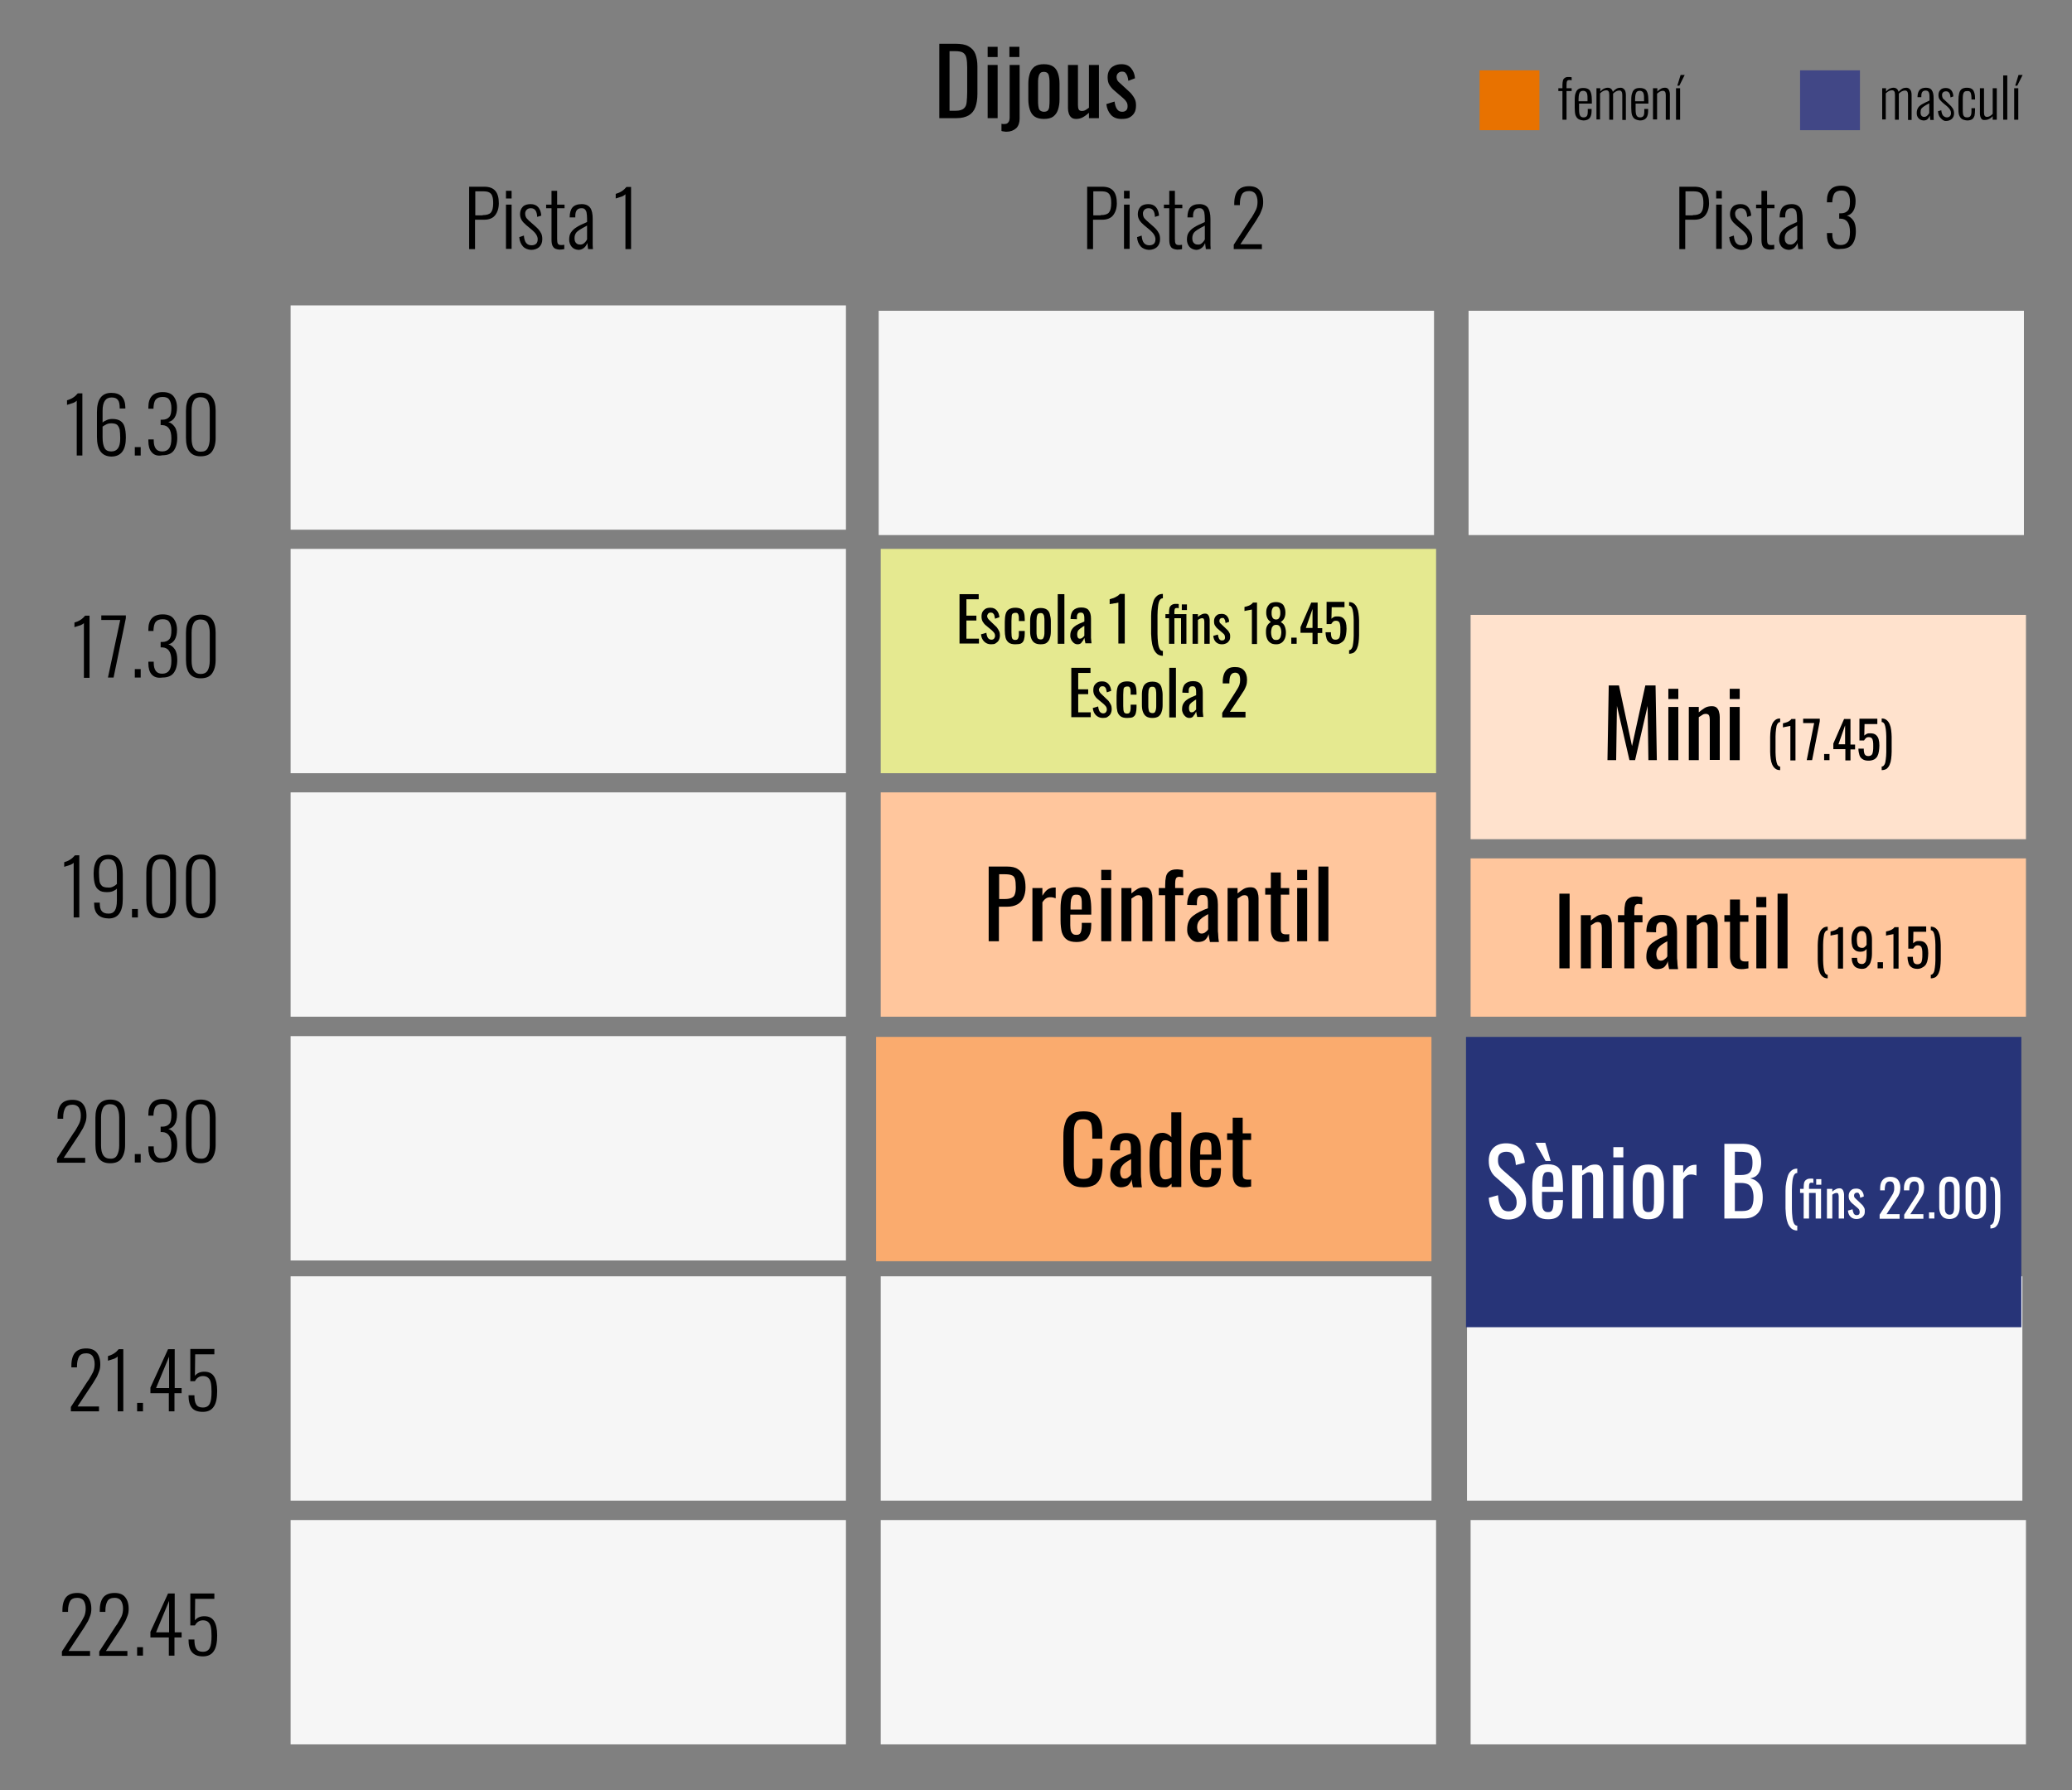 <?xml version="1.0" encoding="utf-8"?>
<!-- Generator: Adobe Illustrator 26.5.0, SVG Export Plug-In . SVG Version: 6.00 Build 0)  -->
<svg version="1.1" xmlns="http://www.w3.org/2000/svg" xmlns:xlink="http://www.w3.org/1999/xlink" x="0px" y="0px"
	 viewBox="0 0 810 700" style="enable-background:new 0 0 810 700;" xml:space="preserve">
<rect x="0" y="0" width="810" height="700" fill="#808080" stroke="none"/>
<style type="text/css">
	.st0{fill:#414786;}
	.st1{fill:#FFC69D;}
	.st2{fill:#CDCDDF;}
	.st3{fill:#9E9DC1;}
	.st4{fill:#E5E4EE;}
	.st5{fill:#FFE2CD;}
	.st6{fill:#8786B2;}
	.st7{fill:#002169;}
	.st8{fill:#F28F3E;}
	.st9{fill:#F6F6F6;}
	.st10{fill:#FAAB6E;}
	.st11{fill:#595C95;}
	.st12{fill:#E87200;}
	.st13{fill:#E5E990;}
	.st14{fill:#F6F6F7;}
	.st15{fill:#273478;}
	.st16{fill:none;stroke:#FFFFFF;stroke-miterlimit:10;}
	.st17{fill:none;stroke:#FFFFFF;stroke-miterlimit:10;stroke-dasharray:11.655,11.655;}
	.st18{fill:#FFFFFF;}
</style>
<g id="Capa_1">
	<g>
		<path d="M367.2,46.2V17.1h6.3c2.2,0,3.9,0.3,5.1,1c1.3,0.7,2.2,1.7,2.7,3c0.5,1.3,0.8,3,0.8,4.9v10.7c0,2.1-0.3,3.8-0.8,5.2
			c-0.5,1.4-1.4,2.5-2.6,3.2c-1.2,0.7-2.8,1.1-4.9,1.1H367.2z M371.3,43.3h2.3c1.5,0,2.5-0.3,3.2-0.9s1-1.4,1.1-2.5
			c0.1-1.1,0.2-2.4,0.2-4v-9.5c0-1.5-0.1-2.7-0.3-3.7s-0.6-1.6-1.3-2.1c-0.6-0.4-1.7-0.6-3.1-0.6h-2.2V43.3z"/>
		<path d="M386.1,22.3v-4h3.9v4H386.1z M386.1,46.2V25.4h3.9v20.8H386.1z"/>
		<path d="M393.5,51.5c-0.3,0-0.7,0-1-0.1c-0.4,0-0.7-0.1-1-0.2v-2.8c0.1,0,0.3,0,0.5,0.1c0.2,0,0.4,0,0.5,0c0.6,0,1-0.1,1.3-0.3
			c0.3-0.2,0.5-0.5,0.7-0.9c0.1-0.4,0.2-0.8,0.2-1.3V25.4h3.9v21c0,1.6-0.5,2.9-1.3,3.7C396.3,51,395,51.5,393.5,51.5z M394.6,22.3
			v-4h3.9v4H394.6z"/>
		<path d="M408.1,46.5c-1.5,0-2.7-0.3-3.6-0.9c-0.9-0.6-1.5-1.5-1.9-2.7s-0.6-2.5-0.6-4.1v-6c0-1.6,0.2-2.9,0.6-4.1
			c0.4-1.2,1-2,1.9-2.7c0.9-0.6,2.1-0.9,3.6-0.9s2.7,0.3,3.6,0.9c0.9,0.6,1.5,1.5,1.9,2.7c0.4,1.2,0.6,2.5,0.6,4.1v6
			c0,1.6-0.2,2.9-0.6,4.1c-0.4,1.2-1,2-1.9,2.7C410.9,46.2,409.6,46.5,408.1,46.5z M408.1,43.7c0.7,0,1.3-0.2,1.6-0.6
			c0.3-0.4,0.5-1,0.5-1.7c0.1-0.7,0.1-1.4,0.1-2.2v-6.5c0-0.8,0-1.5-0.1-2.2c-0.1-0.7-0.2-1.3-0.5-1.7c-0.3-0.4-0.8-0.7-1.6-0.7
			s-1.3,0.2-1.6,0.7c-0.3,0.4-0.5,1-0.6,1.7c-0.1,0.7-0.1,1.4-0.1,2.2v6.5c0,0.8,0,1.5,0.1,2.2c0.1,0.7,0.2,1.3,0.6,1.7
			C406.8,43.4,407.4,43.7,408.1,43.7z"/>
		<path d="M420.7,46.5c-0.8,0-1.5-0.2-1.9-0.6c-0.5-0.4-0.8-1-1-1.6c-0.2-0.6-0.3-1.3-0.3-2V25.4h3.9v15.7c0,0.7,0.1,1.3,0.3,1.7
			c0.2,0.4,0.7,0.6,1.3,0.6c0.4,0,0.9-0.1,1.4-0.4s0.9-0.6,1.3-0.9V25.4h3.9v20.8h-3.9v-2.1c-0.7,0.6-1.4,1.2-2.3,1.7
			S421.7,46.5,420.7,46.5z"/>
		<path d="M438.4,46.5c-1.7,0-3.1-0.5-4.1-1.6c-1-1.1-1.6-2.5-1.8-4.2l3.2-1c0.2,1.3,0.5,2.3,1,3c0.5,0.7,1.1,1,2,1
			c0.7,0,1.2-0.2,1.6-0.6c0.4-0.4,0.5-0.9,0.5-1.6c0-0.6-0.1-1.1-0.4-1.6c-0.3-0.5-0.7-1-1.3-1.5l-3.6-3.1c-0.7-0.6-1.3-1.3-1.8-2.1
			c-0.5-0.8-0.7-1.8-0.7-3c0-1.1,0.2-2,0.7-2.8c0.4-0.8,1.1-1.3,1.9-1.7c0.8-0.4,1.7-0.6,2.8-0.6c1.7,0,2.9,0.5,3.8,1.6
			c0.9,1.1,1.4,2.4,1.5,3.9l-2.6,1c-0.1-0.7-0.2-1.3-0.4-1.9c-0.2-0.5-0.5-1-0.8-1.3c-0.3-0.3-0.8-0.4-1.3-0.4
			c-0.6,0-1.1,0.2-1.5,0.6c-0.4,0.4-0.6,0.9-0.6,1.5c0,0.4,0.1,0.7,0.2,1.1c0.2,0.3,0.4,0.7,0.8,1l3.7,3.4c0.5,0.5,1,0.9,1.4,1.5
			c0.4,0.5,0.8,1.1,1.1,1.8c0.3,0.7,0.4,1.5,0.4,2.3c0,1.2-0.2,2.2-0.7,3s-1.2,1.4-2,1.8S439.5,46.5,438.4,46.5z"/>
	</g>
</g>
<g id="Capa_3">
	<rect x="113.6" y="119.4" class="st9" width="217.1" height="87.7"/>
	<rect x="113.6" y="214.6" class="st9" width="217.1" height="87.7"/>
	<rect x="344.3" y="214.6" class="st13" width="217.1" height="87.7"/>
	<rect x="113.6" y="309.8" class="st9" width="217.1" height="87.7"/>
	<rect x="344.3" y="309.8" class="st1" width="217.1" height="87.7"/>
	<rect x="113.6" y="405.1" class="st9" width="217.1" height="87.7"/>
	<rect x="113.6" y="499" class="st9" width="217.1" height="87.7"/>
	<rect x="344.3" y="499" class="st9" width="215.3" height="87.7"/>
	<rect x="113.6" y="594.3" class="st9" width="217.1" height="87.7"/>
	<rect x="344.3" y="594.3" class="st9" width="217.1" height="87.7"/>
	<rect x="574.9" y="594.3" class="st9" width="217.1" height="87.7"/>
	<rect x="343.5" y="121.5" class="st9" width="217.1" height="87.7"/>
	<rect x="574.1" y="121.5" class="st9" width="217.1" height="87.7"/>
	<rect x="342.5" y="405.4" class="st10" width="217.1" height="87.7"/>
	<rect x="573.5" y="499" class="st9" width="217.1" height="87.7"/>
	<rect x="574.9" y="240.4" class="st5" width="217.1" height="87.7"/>
	<rect x="574.9" y="335.6" class="st1" width="217.1" height="61.9"/>
	<rect x="573.1" y="405.4" class="st15" width="217.1" height="113.5"/>
</g>
<g id="Capa_2">
	<path d="M183.5,73h5.8c2.1,0,3.5,0.6,4.4,1.7c0.9,1.1,1.3,2.7,1.3,4.8c0,1.9-0.5,3.4-1.4,4.6c-0.9,1.2-2.4,1.8-4.3,1.8h-3.6v11.5
		h-2.3V73z M188.7,84.1c1.5,0,2.6-0.3,3.2-1c0.6-0.7,0.9-1.9,0.9-3.6c0-1.3-0.1-2.2-0.4-2.9c-0.2-0.7-0.7-1.1-1.2-1.4
		c-0.6-0.3-1.4-0.4-2.5-0.4h-2.9v9.4H188.7z"/>
	<path d="M197.8,74.6h2.2v3h-2.2V74.6z M197.8,80h2.2v17.3h-2.2V80z"/>
	<path d="M204.4,96.3c-0.8-0.9-1.3-2.1-1.4-3.6l1.8-0.6c0.1,1.3,0.4,2.3,0.9,2.9c0.5,0.6,1.2,0.9,2.1,0.9c0.8,0,1.3-0.2,1.8-0.6
		c0.4-0.4,0.6-1,0.6-1.8c0-1.1-0.7-2.3-2.1-3.5l-2.4-2c-0.8-0.7-1.4-1.3-1.8-2c-0.4-0.7-0.6-1.4-0.6-2.3c0-1.2,0.4-2.2,1.1-2.9
		s1.8-1,3-1c1.3,0,2.3,0.4,3,1.2c0.7,0.8,1.1,1.9,1.2,3.3l-1.6,0.5c-0.1-2.3-0.9-3.4-2.5-3.4c-0.7,0-1.2,0.2-1.6,0.6
		c-0.4,0.4-0.6,0.9-0.6,1.5c0,0.5,0.1,1,0.3,1.4c0.2,0.4,0.6,0.8,1.1,1.3l2.5,2.2c0.9,0.8,1.7,1.6,2.1,2.4c0.5,0.7,0.7,1.6,0.7,2.7
		c0,1.3-0.4,2.3-1.2,3.1c-0.8,0.7-1.9,1.1-3.2,1.1C206.3,97.6,205.2,97.2,204.4,96.3z"/>
	<path d="M216.3,96.6c-0.5-0.6-0.7-1.6-0.7-2.8V81.4h-2.1V80h2.1v-5.4h2.2V80h2.9v1.4h-2.9v12.1c0,0.9,0.1,1.5,0.3,1.8
		c0.2,0.3,0.6,0.5,1.2,0.5c0.4,0,0.8,0,1.3-0.1v1.7c-0.6,0.1-1.2,0.2-1.9,0.2C217.5,97.5,216.7,97.2,216.3,96.6z"/>
	<path d="M223.5,96.5c-0.6-0.7-1-1.7-1-2.8c0-1.1,0.2-2.1,0.7-2.8c0.5-0.7,1.1-1.4,2.1-2c0.9-0.6,2.3-1.3,4.2-2.1v-1.2
		c0-1.1-0.1-1.9-0.2-2.5c-0.1-0.6-0.4-1-0.7-1.3c-0.3-0.3-0.7-0.4-1.3-0.4c-1.6,0-2.4,1-2.4,3v0.6l-2.2,0c0-1.8,0.4-3.1,1.1-3.9
		c0.7-0.8,1.9-1.3,3.6-1.3c1.5,0,2.6,0.5,3.3,1.4c0.7,0.9,1,2.4,1,4.4v8.4c0,0.6,0,1.2,0,1.9s0.1,1.2,0.1,1.5h-1.9l-0.3-2.4
		c-0.3,0.8-0.7,1.4-1.3,1.9c-0.6,0.5-1.4,0.8-2.2,0.8C224.9,97.6,224.1,97.2,223.5,96.5z M228.3,95.1c0.5-0.4,0.9-0.9,1.2-1.5v-5.4
		c-1.4,0.7-2.3,1.3-3,1.7c-0.6,0.4-1.1,0.8-1.4,1.3c-0.3,0.5-0.5,1.1-0.5,1.9c0,0.9,0.2,1.5,0.6,1.9s0.8,0.6,1.4,0.6
		C227.3,95.7,227.8,95.5,228.3,95.1z"/>
	<path d="M244.4,76c-0.2,0.3-0.6,0.5-1.2,0.8c-0.6,0.2-1.5,0.5-2.5,0.8v-1.8c0.7-0.2,1.5-0.5,2.3-1s1.4-1.1,1.9-1.7h1.8v24.3h-2.2
		V76z"/>
	<path d="M29.9,156.7c-0.2,0.3-0.6,0.5-1.2,0.8c-0.6,0.2-1.5,0.5-2.5,0.8v-1.8c0.7-0.2,1.5-0.5,2.3-1s1.4-1.1,1.9-1.7h1.8v24.3h-2.2
		V156.7z"/>
	<path d="M37.9,170.8v-9.7c0-5,1.9-7.5,5.6-7.5c3.6,0,5.4,1.9,5.5,5.6l0,0.5h-2.2c0-1.6-0.2-2.7-0.7-3.3c-0.5-0.7-1.3-1-2.5-1
		c-2.3,0-3.5,1.7-3.5,5.2v4.6c0.4-0.4,1-0.7,1.7-1c0.7-0.3,1.4-0.4,2.2-0.4c1.3,0,2.4,0.3,3.1,0.8c0.8,0.5,1.3,1.3,1.6,2.3
		c0.3,1,0.5,2.4,0.5,4.2c0,4.9-1.9,7.4-5.7,7.4C39.7,178.4,37.9,175.8,37.9,170.8z M46.1,175.3c0.6-0.8,0.9-2.1,0.9-3.9
		c0-1.5-0.1-2.6-0.2-3.4c-0.2-0.8-0.5-1.4-1-1.9c-0.5-0.4-1.3-0.6-2.3-0.6c-0.6,0-1.3,0.1-1.9,0.4c-0.6,0.3-1.1,0.6-1.5,0.9v4.2
		c0,1.9,0.3,3.3,0.8,4.2c0.5,0.9,1.4,1.3,2.6,1.3C44.7,176.5,45.5,176.1,46.1,175.3z"/>
	<path d="M52.6,174.8H55v3.3h-2.3V174.8z"/>
	<path d="M59.3,176.8c-0.9-1-1.3-2.5-1.3-4.4v-0.6h2.1v0.5c0,1.4,0.3,2.4,0.8,3.1s1.3,1.1,2.5,1.1c1.2,0,2.1-0.4,2.7-1.2
		c0.6-0.8,0.9-2.1,0.9-3.9c0-3.4-1.2-5.1-3.6-5.2h-0.6v-2.1h0.6c1.3,0,2.2-0.4,2.8-1.1s0.8-1.9,0.8-3.5c0-1.4-0.3-2.4-0.8-3.2
		c-0.5-0.8-1.4-1.1-2.6-1.1c-1.2,0-2.1,0.3-2.7,1c-0.6,0.7-0.8,1.8-0.9,3.2v0.4H58v-0.6c0-3.9,1.9-5.9,5.6-5.9
		c1.9,0,3.3,0.5,4.2,1.6c0.9,1.1,1.4,2.6,1.4,4.4c0,1.6-0.3,2.9-0.9,3.9c-0.6,1-1.5,1.6-2.5,1.8c1,0.3,1.8,0.9,2.5,1.9
		c0.7,1,1,2.4,1,4.2c0,2.2-0.5,3.9-1.4,5.1c-0.9,1.2-2.4,1.8-4.4,1.8C61.6,178.4,60.2,177.9,59.3,176.8z"/>
	<path d="M72.7,171.2v-10.6c0-4.7,1.9-7.1,5.8-7.1c3.9,0,5.8,2.4,5.8,7.1v10.6c0,2.3-0.5,4-1.4,5.3s-2.4,1.9-4.5,1.9
		C74.6,178.4,72.7,176,72.7,171.2z M81.2,175.2c0.5-0.9,0.8-2.2,0.8-3.8v-10.9c0-1.6-0.3-2.9-0.8-3.8c-0.5-0.9-1.5-1.4-2.8-1.4
		c-1.3,0-2.2,0.5-2.7,1.4c-0.5,0.9-0.8,2.2-0.8,3.8v10.9c0,3.5,1.2,5.2,3.5,5.2C79.8,176.6,80.7,176.2,81.2,175.2z"/>
	<path d="M32.8,243.6c-0.2,0.3-0.6,0.5-1.2,0.8c-0.6,0.2-1.5,0.5-2.5,0.8v-1.8c0.7-0.2,1.5-0.5,2.3-1s1.4-1.1,1.9-1.7H35v24.3h-2.2
		V243.6z"/>
	<path d="M47,242.4h-7.4v-1.8h9.6v1.1l-4.8,23.2h-2.2L47,242.4z"/>
	<path d="M52.6,261.6H55v3.3h-2.3V261.6z"/>
	<path d="M59.3,263.7c-0.9-1-1.3-2.5-1.3-4.4v-0.6h2.1v0.5c0,1.4,0.3,2.4,0.8,3.1s1.3,1.1,2.5,1.1c1.2,0,2.1-0.4,2.7-1.2
		c0.6-0.8,0.9-2.1,0.9-3.9c0-3.4-1.2-5.1-3.6-5.2h-0.6v-2.1h0.6c1.3,0,2.2-0.4,2.8-1.1s0.8-1.9,0.8-3.5c0-1.4-0.3-2.4-0.8-3.2
		c-0.5-0.8-1.4-1.1-2.6-1.1c-1.2,0-2.1,0.3-2.7,1c-0.6,0.7-0.8,1.8-0.9,3.2v0.4H58v-0.6c0-3.9,1.9-5.9,5.6-5.9
		c1.9,0,3.3,0.5,4.2,1.6c0.9,1.1,1.4,2.6,1.4,4.4c0,1.6-0.3,2.9-0.9,3.9c-0.6,1-1.5,1.6-2.5,1.8c1,0.3,1.8,0.9,2.5,1.9
		c0.7,1,1,2.4,1,4.2c0,2.2-0.5,3.9-1.4,5.1c-0.9,1.2-2.4,1.8-4.4,1.8C61.6,265.2,60.2,264.7,59.3,263.7z"/>
	<path d="M72.7,258v-10.6c0-4.7,1.9-7.1,5.8-7.1c3.9,0,5.8,2.4,5.8,7.1V258c0,2.3-0.5,4-1.4,5.3s-2.4,1.9-4.5,1.9
		C74.6,265.2,72.7,262.8,72.7,258z M81.2,262.1c0.5-0.9,0.8-2.2,0.8-3.8v-10.9c0-1.6-0.3-2.9-0.8-3.8c-0.5-0.9-1.5-1.4-2.8-1.4
		c-1.3,0-2.2,0.5-2.7,1.4c-0.5,0.9-0.8,2.2-0.8,3.8v10.9c0,3.5,1.2,5.2,3.5,5.2C79.8,263.5,80.7,263,81.2,262.1z"/>
	<path d="M28.8,337.3c-0.2,0.3-0.6,0.5-1.2,0.8c-0.6,0.2-1.5,0.5-2.5,0.8v-1.8c0.7-0.2,1.5-0.5,2.3-1s1.4-1.1,1.9-1.7H31v24.3h-2.2
		V337.3z"/>
	<path d="M36.8,353.3v-0.4h2.2c0,1.6,0.2,2.7,0.8,3.3c0.5,0.7,1.4,1,2.7,1c1.1,0,1.9-0.4,2.4-1.2c0.5-0.8,0.8-2.1,0.8-4v-4.6
		c-0.3,0.4-0.8,0.7-1.5,1c-0.7,0.3-1.5,0.4-2.4,0.4c-1.3,0-2.4-0.2-3.1-0.8c-0.8-0.5-1.3-1.3-1.6-2.3c-0.3-1-0.5-2.4-0.5-4.2
		c0-2.3,0.5-4.2,1.4-5.4s2.4-1.9,4.4-1.9c3.7,0,5.6,2.5,5.6,7.6v9.7c0,5-1.8,7.6-5.5,7.6C38.7,359,36.8,357.1,36.8,353.3z
		 M44.3,346.6c0.6-0.3,1-0.6,1.4-1v-4.2c0-2-0.3-3.4-0.8-4.2c-0.5-0.9-1.4-1.3-2.6-1.3c-1.2,0-2.1,0.4-2.7,1.2
		c-0.6,0.8-0.9,2.1-0.9,3.9c0,1.5,0.1,2.7,0.2,3.5s0.5,1.4,1,1.9c0.5,0.4,1.3,0.6,2.3,0.6C43,347.1,43.7,346.9,44.3,346.6z"/>
	<path d="M51.6,355.4h2.3v3.3h-2.3V355.4z"/>
	<path d="M57.2,351.8v-10.6c0-4.7,1.9-7.1,5.8-7.1c3.9,0,5.8,2.4,5.8,7.1v10.6c0,2.3-0.5,4-1.4,5.3S65,359,63,359
		C59.1,359,57.2,356.6,57.2,351.8z M65.7,355.8c0.5-0.9,0.8-2.2,0.8-3.8v-10.9c0-1.6-0.3-2.9-0.8-3.8c-0.5-0.9-1.5-1.4-2.8-1.4
		c-1.3,0-2.2,0.5-2.7,1.4c-0.5,0.9-0.8,2.2-0.8,3.8V352c0,3.5,1.2,5.2,3.5,5.2C64.3,357.2,65.2,356.8,65.7,355.8z"/>
	<path d="M72.7,351.8v-10.6c0-4.7,1.9-7.1,5.8-7.1c3.9,0,5.8,2.4,5.8,7.1v10.6c0,2.3-0.5,4-1.4,5.3s-2.4,1.9-4.5,1.9
		C74.6,359,72.7,356.6,72.7,351.8z M81.2,355.8c0.5-0.9,0.8-2.2,0.8-3.8v-10.9c0-1.6-0.3-2.9-0.8-3.8c-0.5-0.9-1.5-1.4-2.8-1.4
		c-1.3,0-2.2,0.5-2.7,1.4c-0.5,0.9-0.8,2.2-0.8,3.8V352c0,3.5,1.2,5.2,3.5,5.2C79.8,357.2,80.7,356.8,81.2,355.8z"/>
	<path d="M22.3,452.9l6.5-10c0.1-0.1,0.2-0.2,0.2-0.3c0.1-0.1,0.1-0.2,0.2-0.2c0.8-1.3,1.4-2.4,1.8-3.2c0.4-0.9,0.6-1.9,0.6-3.1
		c0-1.3-0.3-2.3-0.8-3.1c-0.5-0.7-1.4-1.1-2.4-1.1c-1.4,0-2.4,0.4-2.9,1.3c-0.5,0.9-0.8,2.1-0.8,3.7v0.5h-2.2v-0.6
		c0-2.3,0.5-4,1.4-5.1c0.9-1.1,2.4-1.7,4.4-1.7c1.8,0,3.2,0.5,4.1,1.6c0.9,1.1,1.4,2.6,1.4,4.6c0,0.9-0.1,1.8-0.4,2.6
		c-0.3,0.8-0.6,1.6-0.9,2.2c-0.4,0.7-0.9,1.5-1.5,2.5l-6.1,9.2h8.4v1.9h-11V452.9z"/>
	<path d="M37.3,447.6v-10.6c0-4.7,1.9-7.1,5.8-7.1c3.9,0,5.8,2.4,5.8,7.1v10.6c0,2.3-0.5,4-1.4,5.3s-2.4,1.9-4.5,1.9
		C39.2,454.8,37.3,452.4,37.3,447.6z M45.8,451.6c0.5-0.9,0.8-2.2,0.8-3.8v-10.9c0-1.6-0.3-2.9-0.8-3.8c-0.5-0.9-1.5-1.4-2.8-1.4
		c-1.3,0-2.2,0.5-2.7,1.4c-0.5,0.9-0.8,2.2-0.8,3.8v10.9c0,3.5,1.2,5.2,3.5,5.2C44.4,453.1,45.3,452.6,45.8,451.6z"/>
	<path d="M52.6,451.2H55v3.3h-2.3V451.2z"/>
	<path d="M59.3,453.2c-0.9-1-1.3-2.5-1.3-4.4v-0.6h2.1v0.5c0,1.4,0.3,2.4,0.8,3.1s1.3,1.1,2.5,1.1c1.2,0,2.1-0.4,2.7-1.2
		c0.6-0.8,0.9-2.1,0.9-3.9c0-3.4-1.2-5.1-3.6-5.2h-0.6v-2.1h0.6c1.3,0,2.2-0.4,2.8-1.1s0.8-1.9,0.8-3.5c0-1.4-0.3-2.4-0.8-3.2
		c-0.5-0.8-1.4-1.1-2.6-1.1c-1.2,0-2.1,0.3-2.7,1c-0.6,0.7-0.8,1.8-0.9,3.2v0.4H58v-0.6c0-3.9,1.9-5.9,5.6-5.9
		c1.9,0,3.3,0.5,4.2,1.6c0.9,1.1,1.4,2.6,1.4,4.4c0,1.6-0.3,2.9-0.9,3.9c-0.6,1-1.5,1.6-2.5,1.8c1,0.3,1.8,0.9,2.5,1.9
		c0.7,1,1,2.4,1,4.2c0,2.2-0.5,3.9-1.4,5.1c-0.9,1.2-2.4,1.8-4.4,1.8C61.6,454.8,60.2,454.3,59.3,453.2z"/>
	<path d="M72.7,447.6v-10.6c0-4.7,1.9-7.1,5.8-7.1c3.9,0,5.8,2.4,5.8,7.1v10.6c0,2.3-0.5,4-1.4,5.3s-2.4,1.9-4.5,1.9
		C74.6,454.8,72.7,452.4,72.7,447.6z M81.2,451.6c0.5-0.9,0.8-2.2,0.8-3.8v-10.9c0-1.6-0.3-2.9-0.8-3.8c-0.5-0.9-1.5-1.4-2.8-1.4
		c-1.3,0-2.2,0.5-2.7,1.4c-0.5,0.9-0.8,2.2-0.8,3.8v10.9c0,3.5,1.2,5.2,3.5,5.2C79.8,453.1,80.7,452.6,81.2,451.6z"/>
	<path d="M27.7,550.1l6.5-10c0.1-0.1,0.2-0.2,0.2-0.3c0.1-0.1,0.1-0.2,0.2-0.2c0.8-1.3,1.4-2.4,1.8-3.2c0.4-0.9,0.6-1.9,0.6-3.1
		c0-1.3-0.3-2.3-0.8-3.1c-0.5-0.7-1.4-1.1-2.4-1.1c-1.4,0-2.4,0.4-2.9,1.3c-0.5,0.9-0.8,2.1-0.8,3.7v0.5h-2.2v-0.6
		c0-2.3,0.5-4,1.4-5.1c0.9-1.1,2.4-1.7,4.4-1.7c1.8,0,3.2,0.5,4.1,1.6c0.9,1.1,1.4,2.6,1.4,4.6c0,0.9-0.1,1.8-0.4,2.6
		c-0.3,0.8-0.6,1.6-0.9,2.2c-0.4,0.7-0.9,1.5-1.5,2.5l-6.1,9.2h8.4v1.9h-11V550.1z"/>
	<path d="M45.9,530.4c-0.2,0.3-0.6,0.5-1.2,0.8c-0.6,0.2-1.5,0.5-2.5,0.8v-1.8c0.7-0.2,1.5-0.5,2.3-1s1.4-1.1,1.9-1.7h1.8v24.3h-2.2
		V530.4z"/>
	<path d="M53.6,548.5h2.3v3.3h-2.3V548.5z"/>
	<path d="M66.1,544.7h-7.3v-2.2l6.9-15h2.6v15.2H71v2h-2.8v7.1h-2.2V544.7z M66.1,542.7v-12.3L61,542.7H66.1z"/>
	<path d="M75,550.4c-0.9-1.1-1.3-2.7-1.3-4.9H76c0,1.6,0.2,2.8,0.7,3.6c0.5,0.8,1.3,1.2,2.6,1.2c1.3,0,2.2-0.5,2.7-1.5
		c0.5-1,0.7-2.5,0.7-4.7c0-1.5-0.1-2.7-0.3-3.6c-0.2-0.9-0.6-1.5-1.1-1.9c-0.5-0.4-1.1-0.6-2-0.6c-1.3,0-2.4,0.7-3.1,2h-1.8v-12.6
		h9.4l0,2.1h-7.5l-0.1,8.4c0.9-1.1,2.1-1.6,3.7-1.6c1.7,0,3,0.6,3.8,1.9c0.8,1.3,1.2,3.1,1.2,5.6c0,2.7-0.4,4.8-1.3,6.1
		c-0.9,1.4-2.3,2.1-4.3,2.1C77.3,552,75.9,551.5,75,550.4z"/>
	<path d="M24.2,645.7l6.5-10c0.1-0.1,0.2-0.2,0.2-0.3c0.1-0.1,0.1-0.2,0.2-0.2c0.8-1.3,1.4-2.4,1.8-3.2c0.4-0.9,0.6-1.9,0.6-3.1
		c0-1.3-0.3-2.3-0.8-3.1c-0.5-0.7-1.4-1.1-2.4-1.1c-1.4,0-2.4,0.4-2.9,1.3c-0.5,0.9-0.8,2.1-0.8,3.7v0.5h-2.2v-0.6
		c0-2.3,0.5-4,1.4-5.1c0.9-1.1,2.4-1.7,4.4-1.7c1.8,0,3.2,0.5,4.1,1.6c0.9,1.1,1.4,2.6,1.4,4.6c0,0.9-0.1,1.8-0.4,2.6
		c-0.3,0.8-0.6,1.6-0.9,2.2c-0.4,0.7-0.9,1.5-1.5,2.5l-6.1,9.2h8.4v1.9h-11V645.7z"/>
	<path d="M38.8,645.7l6.5-10c0.1-0.1,0.2-0.2,0.2-0.3c0.1-0.1,0.1-0.2,0.2-0.2c0.8-1.3,1.4-2.4,1.8-3.2c0.4-0.9,0.6-1.9,0.6-3.1
		c0-1.3-0.3-2.3-0.8-3.1c-0.5-0.7-1.4-1.1-2.4-1.1c-1.4,0-2.4,0.4-2.9,1.3c-0.5,0.9-0.8,2.1-0.8,3.7v0.5h-2.2v-0.6
		c0-2.3,0.5-4,1.4-5.1c0.9-1.1,2.4-1.7,4.4-1.7c1.8,0,3.2,0.5,4.1,1.6c0.9,1.1,1.4,2.6,1.4,4.6c0,0.9-0.1,1.8-0.4,2.6
		c-0.3,0.8-0.6,1.6-0.9,2.2c-0.4,0.7-0.9,1.5-1.5,2.5l-6.1,9.2h8.4v1.9h-11V645.7z"/>
	<path d="M53.6,644h2.3v3.3h-2.3V644z"/>
	<path d="M66.1,640.2h-7.3V638l6.9-15h2.6v15.2H71v2h-2.8v7.1h-2.2V640.2z M66.1,638.2v-12.3L61,638.2H66.1z"/>
	<path d="M75,645.9c-0.9-1.1-1.3-2.7-1.3-4.9H76c0,1.6,0.2,2.8,0.7,3.6c0.5,0.8,1.3,1.2,2.6,1.2c1.3,0,2.2-0.5,2.7-1.5
		c0.5-1,0.7-2.5,0.7-4.7c0-1.5-0.1-2.7-0.3-3.6c-0.2-0.9-0.6-1.5-1.1-1.9c-0.5-0.4-1.1-0.6-2-0.6c-1.3,0-2.4,0.7-3.1,2h-1.8V623h9.4
		l0,2.1h-7.5l-0.1,8.4c0.9-1.1,2.1-1.6,3.7-1.6c1.7,0,3,0.6,3.8,1.9c0.8,1.3,1.2,3.1,1.2,5.6c0,2.7-0.4,4.8-1.3,6.1
		c-0.9,1.4-2.3,2.1-4.3,2.1C77.3,647.6,75.9,647,75,645.9z"/>
	<path d="M425.1,73h5.8c2.1,0,3.5,0.6,4.4,1.7c0.9,1.1,1.3,2.7,1.3,4.8c0,1.9-0.5,3.4-1.4,4.6c-0.9,1.2-2.4,1.8-4.3,1.8h-3.6v11.5
		h-2.3V73z M430.3,84.1c1.5,0,2.6-0.3,3.2-1c0.6-0.7,0.9-1.9,0.9-3.6c0-1.3-0.1-2.2-0.4-2.9c-0.2-0.7-0.7-1.1-1.2-1.4
		c-0.6-0.3-1.4-0.4-2.5-0.4h-2.9v9.4H430.3z"/>
	<path d="M439.4,74.6h2.2v3h-2.2V74.6z M439.4,80h2.2v17.3h-2.2V80z"/>
	<path d="M445.9,96.3c-0.8-0.9-1.3-2.1-1.4-3.6l1.8-0.6c0.1,1.3,0.4,2.3,0.9,2.9c0.5,0.6,1.2,0.9,2.1,0.9c0.8,0,1.3-0.2,1.8-0.6
		c0.4-0.4,0.6-1,0.6-1.8c0-1.1-0.7-2.3-2.1-3.5l-2.4-2c-0.8-0.7-1.4-1.3-1.8-2c-0.4-0.7-0.6-1.4-0.6-2.3c0-1.2,0.4-2.2,1.1-2.9
		s1.8-1,3-1c1.3,0,2.3,0.4,3,1.2c0.7,0.8,1.1,1.9,1.2,3.3l-1.6,0.5c-0.1-2.3-0.9-3.4-2.5-3.4c-0.7,0-1.2,0.2-1.6,0.6
		c-0.4,0.4-0.6,0.9-0.6,1.5c0,0.5,0.1,1,0.3,1.4c0.2,0.4,0.6,0.8,1.1,1.3l2.5,2.2c0.9,0.8,1.7,1.6,2.1,2.4c0.5,0.7,0.7,1.6,0.7,2.7
		c0,1.3-0.4,2.3-1.2,3.1c-0.8,0.7-1.9,1.1-3.2,1.1C447.8,97.6,446.7,97.2,445.9,96.3z"/>
	<path d="M457.8,96.6c-0.5-0.6-0.7-1.6-0.7-2.8V81.4H455V80h2.1v-5.4h2.2V80h2.9v1.4h-2.9v12.1c0,0.9,0.1,1.5,0.3,1.8
		c0.2,0.3,0.6,0.5,1.2,0.5c0.4,0,0.8,0,1.3-0.1v1.7c-0.6,0.1-1.2,0.2-1.9,0.2C459.1,97.5,458.2,97.2,457.8,96.6z"/>
	<path d="M465,96.5c-0.6-0.7-1-1.7-1-2.8c0-1.1,0.2-2.1,0.7-2.8c0.5-0.7,1.1-1.4,2.1-2c0.9-0.6,2.4-1.3,4.2-2.1v-1.2
		c0-1.1-0.1-1.9-0.2-2.5c-0.1-0.6-0.4-1-0.7-1.3c-0.3-0.3-0.7-0.4-1.3-0.4c-1.6,0-2.4,1-2.4,3v0.6l-2.2,0c0-1.8,0.4-3.1,1.1-3.9
		c0.7-0.8,1.9-1.3,3.6-1.3c1.5,0,2.6,0.5,3.3,1.4c0.6,0.9,1,2.4,1,4.4v8.4c0,0.6,0,1.2,0,1.9c0,0.7,0.1,1.2,0.1,1.5h-1.9l-0.3-2.4
		c-0.3,0.8-0.7,1.4-1.3,1.9c-0.6,0.5-1.4,0.8-2.2,0.8C466.5,97.6,465.6,97.2,465,96.5z M469.8,95.1c0.5-0.4,0.9-0.9,1.2-1.5v-5.4
		c-1.4,0.7-2.3,1.3-3,1.7c-0.6,0.4-1.1,0.8-1.4,1.3c-0.3,0.5-0.5,1.1-0.5,1.9c0,0.9,0.2,1.5,0.6,1.9s0.8,0.6,1.4,0.6
		C468.8,95.7,469.4,95.5,469.8,95.1z"/>
	<path d="M482.3,95.7l6.5-10c0.1-0.1,0.2-0.2,0.2-0.3c0.1-0.1,0.1-0.2,0.2-0.2c0.8-1.3,1.4-2.4,1.8-3.2c0.4-0.9,0.6-1.9,0.6-3.1
		c0-1.3-0.3-2.3-0.8-3.1c-0.5-0.7-1.4-1.1-2.4-1.1c-1.4,0-2.4,0.4-2.9,1.3c-0.5,0.9-0.8,2.1-0.8,3.7v0.5h-2.2v-0.6
		c0-2.3,0.5-4,1.4-5.1c0.9-1.1,2.4-1.7,4.4-1.7c1.8,0,3.2,0.5,4.1,1.6c0.9,1.1,1.4,2.6,1.4,4.6c0,0.9-0.1,1.8-0.4,2.6
		c-0.3,0.8-0.6,1.6-0.9,2.2c-0.4,0.7-0.9,1.5-1.5,2.5l-6.1,9.2h8.4v1.9h-11V95.7z"/>
	<path d="M656.6,73h5.8c2.1,0,3.5,0.6,4.4,1.7c0.9,1.1,1.3,2.7,1.3,4.8c0,1.9-0.5,3.4-1.4,4.6c-0.9,1.2-2.4,1.8-4.3,1.8h-3.6v11.5
		h-2.3V73z M661.8,84.1c1.5,0,2.6-0.3,3.2-1c0.6-0.7,0.9-1.9,0.9-3.6c0-1.3-0.1-2.2-0.4-2.9c-0.2-0.7-0.7-1.1-1.2-1.4
		c-0.6-0.3-1.4-0.4-2.5-0.4h-2.9v9.4H661.8z"/>
	<path d="M670.9,74.6h2.2v3h-2.2V74.6z M670.9,80h2.2v17.3h-2.2V80z"/>
	<path d="M677.4,96.3c-0.8-0.9-1.3-2.1-1.4-3.6l1.8-0.6c0.1,1.3,0.4,2.3,0.9,2.9c0.5,0.6,1.2,0.9,2.1,0.9c0.8,0,1.3-0.2,1.8-0.6
		c0.4-0.4,0.6-1,0.6-1.8c0-1.1-0.7-2.3-2.1-3.5l-2.4-2c-0.8-0.7-1.4-1.3-1.8-2c-0.4-0.7-0.6-1.4-0.6-2.3c0-1.2,0.4-2.2,1.1-2.9
		s1.8-1,3-1c1.3,0,2.3,0.4,3,1.2c0.7,0.8,1.1,1.9,1.2,3.3l-1.6,0.5c-0.1-2.3-0.9-3.4-2.5-3.4c-0.7,0-1.2,0.2-1.6,0.6
		c-0.4,0.4-0.6,0.9-0.6,1.5c0,0.5,0.1,1,0.3,1.4c0.2,0.4,0.6,0.8,1.1,1.3l2.5,2.2c0.9,0.8,1.7,1.6,2.1,2.4c0.5,0.7,0.7,1.6,0.7,2.7
		c0,1.3-0.4,2.3-1.2,3.1c-0.8,0.7-1.9,1.1-3.2,1.1C679.4,97.6,678.3,97.2,677.4,96.3z"/>
	<path d="M689.3,96.6c-0.5-0.6-0.7-1.6-0.7-2.8V81.4h-2.1V80h2.1v-5.4h2.2V80h2.9v1.4h-2.9v12.1c0,0.9,0.1,1.5,0.3,1.8
		c0.2,0.3,0.6,0.5,1.2,0.5c0.4,0,0.8,0,1.3-0.1v1.7c-0.6,0.1-1.2,0.2-1.9,0.2C690.6,97.5,689.8,97.2,689.3,96.6z"/>
	<path d="M696.5,96.5c-0.6-0.7-1-1.7-1-2.8c0-1.1,0.2-2.1,0.7-2.8c0.5-0.7,1.1-1.4,2.1-2c0.9-0.6,2.3-1.3,4.2-2.1v-1.2
		c0-1.1-0.1-1.9-0.2-2.5c-0.1-0.6-0.4-1-0.7-1.3c-0.3-0.3-0.7-0.4-1.3-0.4c-1.6,0-2.4,1-2.4,3v0.6l-2.2,0c0-1.8,0.4-3.1,1.1-3.9
		c0.7-0.8,1.9-1.3,3.6-1.3c1.5,0,2.6,0.5,3.3,1.4c0.7,0.9,1,2.4,1,4.4v8.4c0,0.6,0,1.2,0,1.9s0.1,1.2,0.1,1.5H703l-0.3-2.4
		c-0.3,0.8-0.7,1.4-1.3,1.9c-0.6,0.5-1.4,0.8-2.2,0.8C698,97.6,697.2,97.2,696.5,96.5z M701.4,95.1c0.5-0.4,0.9-0.9,1.2-1.5v-5.4
		c-1.4,0.7-2.3,1.3-3,1.7c-0.6,0.4-1.1,0.8-1.4,1.3c-0.3,0.5-0.5,1.1-0.5,1.9c0,0.9,0.2,1.5,0.6,1.9s0.8,0.6,1.4,0.6
		C700.3,95.7,700.9,95.5,701.4,95.1z"/>
	<path d="M715.5,96.1c-0.9-1-1.3-2.5-1.3-4.4v-0.6h2.1v0.5c0,1.4,0.3,2.4,0.8,3.1s1.3,1.1,2.5,1.1c1.2,0,2.1-0.4,2.7-1.2
		c0.6-0.8,0.9-2.1,0.9-3.9c0-3.4-1.2-5.1-3.6-5.2h-0.6v-2.1h0.6c1.3,0,2.2-0.4,2.8-1.1c0.6-0.7,0.8-1.9,0.8-3.5
		c0-1.4-0.2-2.4-0.8-3.2s-1.3-1.1-2.5-1.1c-1.2,0-2.1,0.3-2.7,1c-0.5,0.7-0.8,1.8-0.9,3.2v0.4h-2.1v-0.6c0-3.9,1.9-5.9,5.6-5.9
		c1.9,0,3.3,0.5,4.2,1.6c0.9,1.1,1.4,2.6,1.4,4.4c0,1.6-0.3,2.9-0.9,3.9c-0.6,1-1.5,1.6-2.5,1.8c1,0.3,1.8,0.9,2.5,1.9
		c0.7,1,1,2.4,1,4.2c0,2.2-0.5,3.9-1.4,5.1s-2.4,1.8-4.4,1.8C717.7,97.6,716.3,97.1,715.5,96.1z"/>
	<path d="M375.1,251.7v-19.4h7.5v2h-4.8v6.4h3.9v1.9h-3.9v7.1h4.9v1.9H375.1z"/>
	<path d="M387.4,251.9c-1.1,0-2-0.4-2.7-1.1c-0.7-0.7-1.1-1.7-1.2-2.8l2.1-0.6c0.1,0.9,0.3,1.5,0.6,2c0.3,0.4,0.8,0.7,1.3,0.7
		c0.5,0,0.8-0.1,1.1-0.4c0.2-0.3,0.4-0.6,0.4-1.1c0-0.4-0.1-0.8-0.3-1.1c-0.2-0.3-0.5-0.6-0.9-1l-2.4-2c-0.5-0.4-0.9-0.9-1.2-1.4
		c-0.3-0.5-0.5-1.2-0.5-2c0-0.7,0.1-1.4,0.4-1.9c0.3-0.5,0.7-0.9,1.2-1.2s1.2-0.4,1.9-0.4c1.1,0,1.9,0.4,2.5,1.1
		c0.6,0.7,0.9,1.6,1,2.6l-1.7,0.6c-0.1-0.5-0.2-0.9-0.3-1.3c-0.1-0.4-0.3-0.6-0.5-0.8c-0.2-0.2-0.5-0.3-0.9-0.3
		c-0.4,0-0.7,0.1-1,0.4c-0.2,0.3-0.4,0.6-0.4,1c0,0.2,0.1,0.5,0.2,0.7c0.1,0.2,0.3,0.5,0.5,0.7l2.4,2.3c0.3,0.3,0.7,0.6,0.9,1
		c0.3,0.4,0.5,0.8,0.7,1.2c0.2,0.4,0.3,1,0.3,1.6c0,0.8-0.2,1.4-0.5,2c-0.3,0.5-0.8,0.9-1.3,1.2
		C388.8,251.8,388.2,251.9,387.4,251.9z"/>
	<path d="M396.9,251.9c-1.1,0-2-0.2-2.6-0.7s-1-1.1-1.2-1.9c-0.2-0.8-0.3-1.8-0.3-2.9v-3.2c0-1.2,0.1-2.2,0.3-3
		c0.2-0.8,0.6-1.5,1.2-1.9c0.6-0.4,1.4-0.7,2.6-0.7c1,0,1.8,0.2,2.3,0.5c0.6,0.3,0.9,0.8,1.1,1.5c0.2,0.6,0.3,1.5,0.3,2.4v0.8h-2.3
		V242c0-0.6,0-1.1-0.1-1.4c-0.1-0.4-0.2-0.6-0.4-0.8c-0.2-0.2-0.5-0.2-0.9-0.2c-0.4,0-0.7,0.1-1,0.3c-0.2,0.2-0.4,0.5-0.4,1
		s-0.1,1.1-0.1,1.9v4.4c0,1.2,0.1,2,0.3,2.4c0.2,0.4,0.6,0.6,1.2,0.6c0.4,0,0.7-0.1,0.9-0.3c0.2-0.2,0.3-0.5,0.4-0.9
		c0.1-0.4,0.1-0.8,0.1-1.2v-1.1h2.3v1c0,0.9-0.1,1.7-0.3,2.4c-0.2,0.7-0.6,1.2-1.2,1.5C398.7,251.8,397.9,251.9,396.9,251.9z"/>
	<path d="M406.8,251.9c-1,0-1.8-0.2-2.4-0.6c-0.6-0.4-1-1-1.3-1.8s-0.4-1.7-0.4-2.7v-4c0-1,0.1-1.9,0.4-2.7c0.2-0.8,0.7-1.4,1.3-1.8
		c0.6-0.4,1.4-0.6,2.4-0.6c1,0,1.8,0.2,2.4,0.6c0.6,0.4,1,1,1.2,1.8c0.2,0.8,0.4,1.7,0.4,2.7v4c0,1-0.1,1.9-0.4,2.7
		c-0.2,0.8-0.7,1.4-1.2,1.8C408.7,251.7,407.9,251.9,406.8,251.9z M406.8,250c0.5,0,0.8-0.1,1-0.4c0.2-0.3,0.3-0.7,0.4-1.1
		s0.1-1,0.1-1.5v-4.3c0-0.5,0-1-0.1-1.5c0-0.5-0.2-0.8-0.4-1.1c-0.2-0.3-0.5-0.4-1-0.4c-0.5,0-0.8,0.1-1.1,0.4
		c-0.2,0.3-0.3,0.7-0.4,1.1c0,0.5-0.1,1-0.1,1.5v4.3c0,0.5,0,1,0.1,1.5s0.2,0.9,0.4,1.1S406.3,250,406.8,250z"/>
	<path d="M413.5,251.7v-19.4h2.6v19.4H413.5z"/>
	<path d="M421.2,251.9c-0.5,0-1-0.2-1.4-0.5c-0.4-0.3-0.7-0.7-1-1.2c-0.2-0.5-0.4-1-0.4-1.5c0-0.9,0.1-1.6,0.4-2.2
		c0.3-0.6,0.7-1.1,1.2-1.5s1.1-0.8,1.8-1.1s1.4-0.6,2.1-0.9v-1c0-0.6,0-1-0.1-1.4c-0.1-0.4-0.2-0.6-0.4-0.8
		c-0.2-0.2-0.5-0.3-0.9-0.3c-0.4,0-0.6,0.1-0.9,0.2c-0.2,0.2-0.4,0.4-0.5,0.7c-0.1,0.3-0.1,0.6-0.1,1v0.7l-2.5-0.1
		c0-1.5,0.4-2.7,1.1-3.4c0.7-0.7,1.7-1.1,3.1-1.1c1.4,0,2.4,0.4,2.9,1.1c0.6,0.8,0.9,1.8,0.9,3.3v6.3c0,0.4,0,0.8,0,1.2
		s0.1,0.8,0.1,1.1c0,0.3,0.1,0.7,0.1,1h-2.4c0-0.3-0.1-0.6-0.2-1c-0.1-0.4-0.1-0.7-0.2-1.1c-0.2,0.5-0.5,1.1-0.9,1.5
		C422.6,251.7,422,251.9,421.2,251.9z M422.2,249.7c0.3,0,0.5-0.1,0.7-0.2c0.2-0.1,0.4-0.3,0.6-0.5c0.2-0.2,0.3-0.3,0.4-0.4v-3.9
		c-0.4,0.2-0.8,0.4-1.1,0.7c-0.4,0.2-0.7,0.5-0.9,0.7c-0.3,0.2-0.5,0.5-0.6,0.8s-0.2,0.7-0.2,1.1c0,0.6,0.1,1,0.3,1.3
		C421.5,249.6,421.8,249.7,422.2,249.7z"/>
	<path d="M437.2,251.7v-16.1c0,0-0.2,0.1-0.5,0.1c-0.3,0.1-0.7,0.2-1.2,0.2c-0.4,0.1-0.8,0.2-1.2,0.2c-0.3,0.1-0.5,0.1-0.5,0.1v-1.9
		c0.3-0.1,0.6-0.2,0.9-0.3c0.4-0.1,0.7-0.2,1.1-0.4c0.4-0.2,0.7-0.4,1.1-0.6c0.3-0.2,0.6-0.5,0.9-0.8h1.9v19.4H437.2z"/>
	<path d="M454.6,256.4c-0.9,0-1.7-0.3-2.2-0.7c-0.6-0.5-1-1.1-1.4-1.9c-0.3-0.8-0.6-1.7-0.7-2.7c-0.2-1-0.2-2.1-0.3-3.3
		c0-1.2,0-2.3,0-3.5c0-1.2,0-2.4,0-3.5c0-1.2,0.1-2.3,0.3-3.3c0.2-1,0.4-1.9,0.7-2.7c0.3-0.8,0.8-1.4,1.4-1.9
		c0.6-0.5,1.3-0.7,2.2-0.7v1.7c-0.6,0-1,0.3-1.3,0.9s-0.5,1.4-0.6,2.4c-0.1,1-0.2,2.1-0.2,3.3c0,1.2,0,2.5,0,3.7c0,1.2,0,2.5,0,3.7
		c0,1.2,0.1,2.3,0.2,3.3c0.1,1,0.3,1.8,0.6,2.4c0.3,0.6,0.7,0.9,1.3,0.9V256.4z"/>
	<path d="M457,251.7v-10h-1.4v-1.6h1.4v-0.6c0-0.8,0.1-1.4,0.2-1.9c0.2-0.5,0.5-0.9,0.9-1.1c0.4-0.3,0.9-0.4,1.6-0.4
		c0.2,0,0.4,0,0.5,0c0.2,0,0.4,0,0.6,0.1v1.6c-0.1,0-0.3,0-0.4-0.1c-0.1,0-0.2,0-0.3,0c-0.4,0-0.7,0.1-0.8,0.3
		c-0.1,0.2-0.2,0.6-0.2,1.1v1h4.7v11.6h-2.1v-10h-2.6v10H457z M462,238.5v-2.2h2v2.2H462z"/>
	<path d="M466.2,251.7v-11.6h2.1v1.1c0.4-0.4,0.8-0.7,1.3-0.9c0.5-0.3,1-0.4,1.5-0.4c0.5,0,0.8,0.1,1.1,0.4c0.2,0.2,0.4,0.5,0.5,0.9
		c0.1,0.4,0.2,0.7,0.2,1.1v9.4h-2.1V243c0-0.4-0.1-0.7-0.2-1c-0.1-0.2-0.4-0.3-0.7-0.3c-0.2,0-0.5,0.1-0.8,0.2
		c-0.3,0.1-0.5,0.3-0.8,0.5v9.3H466.2z"/>
	<path d="M477.6,251.9c-0.9,0-1.7-0.3-2.3-0.9c-0.6-0.6-0.9-1.4-1-2.4l1.8-0.5c0.1,0.7,0.3,1.3,0.5,1.7c0.3,0.4,0.6,0.6,1.1,0.6
		c0.4,0,0.7-0.1,0.9-0.3c0.2-0.2,0.3-0.5,0.3-0.9c0-0.3-0.1-0.6-0.2-0.9c-0.1-0.3-0.4-0.5-0.7-0.8l-2-1.7c-0.4-0.3-0.7-0.7-1-1.2
		c-0.3-0.4-0.4-1-0.4-1.7c0-0.6,0.1-1.1,0.4-1.6c0.2-0.4,0.6-0.7,1-1c0.4-0.2,1-0.3,1.6-0.3c0.9,0,1.6,0.3,2.1,0.9
		c0.5,0.6,0.8,1.3,0.8,2.2l-1.4,0.5c-0.1-0.4-0.1-0.8-0.2-1.1c-0.1-0.3-0.3-0.5-0.4-0.7s-0.4-0.2-0.7-0.2c-0.3,0-0.6,0.1-0.8,0.3
		c-0.2,0.2-0.3,0.5-0.3,0.8c0,0.2,0,0.4,0.1,0.6c0.1,0.2,0.2,0.4,0.5,0.6l2,1.9c0.3,0.3,0.5,0.5,0.8,0.8c0.2,0.3,0.4,0.6,0.6,1
		c0.2,0.4,0.2,0.8,0.2,1.3c0,0.7-0.1,1.2-0.4,1.6c-0.3,0.4-0.6,0.8-1.1,1C478.8,251.8,478.3,251.9,477.6,251.9z"/>
	<path d="M489.4,251.7v-13.4c0,0-0.2,0.1-0.5,0.1c-0.3,0.1-0.6,0.1-1,0.2c-0.4,0.1-0.7,0.1-1,0.2s-0.4,0.1-0.4,0.1v-1.6
		c0.2-0.1,0.5-0.1,0.8-0.2c0.3-0.1,0.6-0.2,0.9-0.3c0.3-0.1,0.6-0.3,0.9-0.5c0.3-0.2,0.5-0.4,0.7-0.7h1.6v16.2H489.4z"/>
	<path d="M498.9,251.9c-1,0-1.8-0.2-2.3-0.6c-0.6-0.4-1-0.9-1.3-1.7c-0.3-0.7-0.4-1.6-0.4-2.5c0-0.5,0-1,0.1-1.4
		c0.1-0.4,0.2-0.8,0.4-1.1c0.2-0.3,0.4-0.6,0.6-0.8c0.2-0.2,0.5-0.4,0.8-0.6c-0.5-0.4-1-0.8-1.3-1.4c-0.3-0.6-0.5-1.3-0.5-2.2
		c0-0.9,0.1-1.6,0.4-2.2s0.7-1.1,1.2-1.5c0.6-0.3,1.3-0.5,2.2-0.5c0.9,0,1.6,0.2,2.1,0.5c0.6,0.3,1,0.8,1.2,1.5
		c0.3,0.6,0.4,1.4,0.4,2.2c0,0.9-0.2,1.6-0.5,2.2c-0.3,0.6-0.8,1-1.3,1.4c0.3,0.2,0.6,0.4,0.8,0.6c0.2,0.2,0.5,0.5,0.6,0.8
		c0.2,0.3,0.3,0.7,0.4,1.1c0.1,0.4,0.2,0.9,0.2,1.4c0,1-0.1,1.8-0.4,2.5c-0.3,0.7-0.7,1.3-1.3,1.7S499.8,251.9,498.9,251.9z
		 M498.9,250.2c0.5,0,0.9-0.1,1.2-0.4c0.3-0.3,0.5-0.6,0.6-1.1c0.1-0.5,0.2-1,0.2-1.5c0-0.5-0.1-1-0.2-1.4c-0.1-0.4-0.3-0.8-0.6-1.1
		c-0.3-0.3-0.7-0.4-1.2-0.4s-0.9,0.1-1.2,0.4c-0.3,0.3-0.5,0.6-0.6,1.1c-0.1,0.4-0.2,0.9-0.2,1.4c0,0.6,0.1,1.1,0.2,1.5
		c0.1,0.5,0.3,0.8,0.6,1.1C497.9,250.1,498.3,250.2,498.9,250.2z M498.9,242.2c0.5,0,0.8-0.2,1-0.4c0.2-0.3,0.4-0.6,0.5-1
		c0.1-0.4,0.1-0.9,0.1-1.3c0-0.7-0.1-1.2-0.4-1.7c-0.2-0.5-0.7-0.7-1.3-0.7s-1.1,0.2-1.3,0.7c-0.3,0.5-0.4,1-0.4,1.7
		c0,0.5,0,0.9,0.1,1.3c0.1,0.4,0.3,0.8,0.5,1C498.1,242.1,498.4,242.2,498.9,242.2z"/>
	<path d="M504.8,251.7v-2.4h2.1v2.4H504.8z"/>
	<path d="M513.1,251.7v-4.3h-4.7v-2.2l4.2-9.6h2.5v10h1.8v1.9h-1.8v4.3H513.1z M510.5,245.5h2.6v-7.4L510.5,245.5z"/>
	<path d="M522.1,251.9c-1,0-1.7-0.2-2.3-0.6s-1-0.9-1.2-1.6c-0.2-0.7-0.4-1.5-0.4-2.5h2.1c0,0.5,0,0.9,0.1,1.4
		c0.1,0.5,0.2,0.8,0.5,1.1s0.7,0.4,1.2,0.4c0.6,0,1-0.2,1.3-0.5c0.3-0.3,0.4-0.8,0.5-1.4c0.1-0.6,0.1-1.2,0.1-2c0-0.7,0-1.4-0.1-1.9
		c-0.1-0.5-0.2-0.9-0.5-1.2c-0.3-0.3-0.7-0.4-1.2-0.4c-0.4,0-0.8,0.1-1.1,0.4c-0.3,0.3-0.5,0.6-0.7,0.9h-1.8v-8.7h7v2.1h-5l-0.1,4.5
		c0.3-0.3,0.6-0.5,1-0.7s0.8-0.2,1.4-0.2c0.9,0,1.6,0.2,2.1,0.6c0.5,0.4,0.9,1,1.1,1.7c0.2,0.7,0.3,1.5,0.3,2.5
		c0,0.8-0.1,1.6-0.2,2.3c-0.1,0.7-0.3,1.3-0.6,1.9c-0.3,0.5-0.7,0.9-1.2,1.2C523.6,251.8,522.9,251.9,522.1,251.9z"/>
	<path d="M527.4,255.6v-1.4c0.5,0,0.8-0.3,1.1-0.8c0.3-0.5,0.4-1.2,0.5-2c0.1-0.8,0.2-1.8,0.2-2.8c0-1,0-2.1,0-3.1c0-1,0-2.1,0-3.1
		c0-1-0.1-1.9-0.2-2.8s-0.3-1.5-0.5-2c-0.3-0.5-0.6-0.8-1.1-0.8v-1.4c0.8,0,1.4,0.2,1.9,0.6c0.5,0.4,0.9,0.9,1.2,1.6
		c0.3,0.7,0.5,1.4,0.6,2.3c0.1,0.9,0.2,1.8,0.2,2.7s0,1.9,0,2.9c0,1,0,2,0,2.9c0,1-0.1,1.9-0.2,2.8c-0.1,0.9-0.3,1.6-0.6,2.3
		c-0.3,0.7-0.7,1.2-1.2,1.6C528.8,255.4,528.1,255.6,527.4,255.6z"/>
	<path d="M418.8,280.5v-19.4h7.5v2h-4.8v6.4h3.9v1.9h-3.9v7.1h4.9v1.9H418.8z"/>
	<path d="M431.1,280.7c-1.1,0-2-0.4-2.7-1.1c-0.7-0.7-1.1-1.7-1.2-2.8l2.1-0.6c0.1,0.9,0.3,1.5,0.6,2c0.3,0.4,0.8,0.7,1.3,0.7
		c0.5,0,0.8-0.1,1.1-0.4c0.2-0.3,0.4-0.6,0.4-1.1c0-0.4-0.1-0.8-0.3-1.1c-0.2-0.3-0.5-0.6-0.9-1l-2.4-2c-0.5-0.4-0.9-0.9-1.2-1.4
		c-0.3-0.5-0.5-1.2-0.5-2c0-0.7,0.1-1.4,0.4-1.9c0.3-0.5,0.7-0.9,1.2-1.2s1.2-0.4,1.9-0.4c1.1,0,1.9,0.4,2.5,1.1
		c0.6,0.7,0.9,1.6,1,2.6l-1.7,0.6c-0.1-0.5-0.2-0.9-0.3-1.3c-0.1-0.4-0.3-0.6-0.5-0.8c-0.2-0.2-0.5-0.3-0.9-0.3
		c-0.4,0-0.7,0.1-1,0.4c-0.2,0.3-0.4,0.6-0.4,1c0,0.2,0.1,0.5,0.2,0.7c0.1,0.2,0.3,0.5,0.5,0.7l2.4,2.3c0.3,0.3,0.7,0.6,0.9,1
		c0.3,0.4,0.5,0.8,0.7,1.2c0.2,0.4,0.3,1,0.3,1.6c0,0.8-0.2,1.4-0.5,2c-0.3,0.5-0.8,0.9-1.3,1.2
		C432.5,280.6,431.8,280.7,431.1,280.7z"/>
	<path d="M440.6,280.7c-1.1,0-2-0.2-2.6-0.7s-1-1.1-1.2-1.9c-0.2-0.8-0.3-1.8-0.3-2.9V272c0-1.2,0.1-2.2,0.3-3
		c0.2-0.8,0.6-1.5,1.2-1.9c0.6-0.4,1.4-0.7,2.6-0.7c1,0,1.8,0.2,2.3,0.5c0.6,0.3,0.9,0.8,1.1,1.5c0.2,0.6,0.3,1.5,0.3,2.4v0.8h-2.3
		v-0.8c0-0.6,0-1.1-0.1-1.4c-0.1-0.4-0.2-0.6-0.4-0.8c-0.2-0.2-0.5-0.2-0.9-0.2c-0.4,0-0.7,0.1-1,0.3c-0.2,0.2-0.4,0.5-0.4,1
		s-0.1,1.1-0.1,1.9v4.4c0,1.2,0.1,2,0.3,2.4c0.2,0.4,0.6,0.6,1.2,0.6c0.4,0,0.7-0.1,0.9-0.3c0.2-0.2,0.3-0.5,0.4-0.9
		c0.1-0.4,0.1-0.8,0.1-1.2v-1.1h2.3v1c0,0.9-0.1,1.7-0.3,2.4c-0.2,0.7-0.6,1.2-1.2,1.5C442.4,280.6,441.6,280.7,440.6,280.7z"/>
	<path d="M450.5,280.7c-1,0-1.8-0.2-2.4-0.6c-0.6-0.4-1-1-1.3-1.8s-0.4-1.7-0.4-2.7v-4c0-1,0.1-1.9,0.4-2.7c0.2-0.8,0.7-1.4,1.3-1.8
		c0.6-0.4,1.4-0.6,2.4-0.6c1,0,1.8,0.2,2.4,0.6c0.6,0.4,1,1,1.2,1.8c0.2,0.8,0.4,1.7,0.4,2.7v4c0,1-0.1,1.9-0.4,2.7
		c-0.2,0.8-0.7,1.4-1.2,1.8C452.3,280.5,451.5,280.7,450.5,280.7z M450.5,278.8c0.5,0,0.8-0.1,1-0.4c0.2-0.3,0.3-0.7,0.4-1.1
		s0.1-1,0.1-1.5v-4.3c0-0.5,0-1-0.1-1.5c0-0.5-0.2-0.8-0.4-1.1c-0.2-0.3-0.5-0.4-1-0.4c-0.5,0-0.8,0.1-1.1,0.4
		c-0.2,0.3-0.3,0.7-0.4,1.1c0,0.5-0.1,1-0.1,1.5v4.3c0,0.5,0,1,0.1,1.5s0.2,0.9,0.4,1.1S450,278.8,450.5,278.8z"/>
	<path d="M457.1,280.5v-19.4h2.6v19.4H457.1z"/>
	<path d="M464.9,280.7c-0.5,0-1-0.2-1.4-0.5c-0.4-0.3-0.7-0.7-1-1.2c-0.2-0.5-0.4-1-0.4-1.5c0-0.9,0.1-1.6,0.4-2.2
		c0.3-0.6,0.7-1.1,1.2-1.5s1.1-0.8,1.8-1.1s1.4-0.6,2.1-0.9v-1c0-0.6,0-1-0.1-1.4c-0.1-0.4-0.2-0.6-0.4-0.8
		c-0.2-0.2-0.5-0.3-0.9-0.3c-0.4,0-0.6,0.1-0.9,0.2c-0.2,0.2-0.4,0.4-0.5,0.7c-0.1,0.3-0.1,0.6-0.1,1v0.7l-2.5-0.1
		c0-1.5,0.4-2.7,1.1-3.4c0.7-0.7,1.7-1.1,3.1-1.1c1.4,0,2.4,0.4,2.9,1.1c0.6,0.8,0.9,1.8,0.9,3.3v6.3c0,0.4,0,0.8,0,1.2
		s0.1,0.8,0.1,1.1c0,0.3,0.1,0.7,0.1,1H468c0-0.3-0.1-0.6-0.2-1c-0.1-0.4-0.1-0.7-0.2-1.1c-0.2,0.5-0.5,1.1-0.9,1.5
		C466.3,280.5,465.7,280.7,464.9,280.7z M465.9,278.5c0.3,0,0.5-0.1,0.7-0.2c0.2-0.1,0.4-0.3,0.6-0.5c0.2-0.2,0.3-0.3,0.4-0.4v-3.9
		c-0.4,0.2-0.8,0.4-1.1,0.7c-0.4,0.2-0.7,0.5-0.9,0.7c-0.3,0.2-0.5,0.5-0.6,0.8s-0.2,0.7-0.2,1.1c0,0.6,0.1,1,0.3,1.3
		C465.2,278.4,465.5,278.5,465.9,278.5z"/>
	<path d="M477.8,280.5v-1.8l4.9-7.7c0.4-0.6,0.7-1.1,1-1.6c0.3-0.5,0.6-1,0.8-1.6s0.3-1.2,0.3-1.9c0-0.9-0.1-1.6-0.4-2.1
		c-0.3-0.5-0.8-0.8-1.5-0.8c-0.6,0-1.1,0.2-1.4,0.5s-0.6,0.8-0.7,1.3c-0.1,0.5-0.2,1.1-0.2,1.8v0.6H478v-0.7c0-1.2,0.2-2.2,0.5-3
		c0.3-0.8,0.8-1.5,1.5-2c0.7-0.5,1.6-0.7,2.8-0.7c1.6,0,2.7,0.4,3.5,1.3c0.8,0.9,1.2,2.1,1.2,3.7c0,0.8-0.1,1.6-0.3,2.2
		s-0.5,1.2-0.8,1.8c-0.3,0.5-0.7,1.1-1.1,1.7l-4.5,6.8h6.1v2.2H477.8z"/>
	<path d="M386.5,368v-29.2h7.2c1.8,0,3.2,0.3,4.2,1c1,0.6,1.8,1.6,2.3,2.8c0.5,1.2,0.7,2.7,0.7,4.4c0,1.5-0.3,2.9-0.8,4
		c-0.5,1.1-1.3,2-2.4,2.6c-1.1,0.6-2.4,0.9-4,0.9h-3.2V368H386.5z M390.6,351.5h1.9c1.2,0,2.1-0.1,2.8-0.4c0.7-0.3,1.2-0.7,1.4-1.4
		c0.3-0.7,0.4-1.6,0.4-2.8c0-1.4-0.1-2.5-0.3-3.2c-0.2-0.7-0.6-1.3-1.3-1.5c-0.6-0.3-1.7-0.4-3-0.4h-1.9V351.5z"/>
	<path d="M403.6,368v-20.8h3.9v3c0.8-1.3,1.5-2.1,2.3-2.6c0.8-0.4,1.5-0.6,2.3-0.6c0.1,0,0.2,0,0.3,0c0.1,0,0.2,0,0.3,0v4.2
		c-0.3-0.1-0.6-0.2-1-0.3c-0.4-0.1-0.8-0.1-1.1-0.1c-0.6,0-1.1,0.1-1.6,0.4c-0.5,0.3-1,0.8-1.5,1.6V368H403.6z"/>
	<path d="M420.8,368.3c-1.6,0-2.9-0.3-3.8-1c-0.9-0.6-1.5-1.6-1.9-2.8c-0.3-1.2-0.5-2.8-0.5-4.6v-4.8c0-1.8,0.2-3.4,0.5-4.6
		c0.4-1.2,1-2.1,1.9-2.8c0.9-0.6,2.1-0.9,3.7-0.9c1.8,0,3,0.4,3.9,1.1c0.8,0.7,1.4,1.8,1.6,3.1c0.3,1.4,0.4,3,0.4,4.9v1.7h-8.2v4.2
		c0,0.8,0.1,1.5,0.2,2.1c0.2,0.5,0.4,0.9,0.8,1.2c0.3,0.3,0.8,0.4,1.4,0.4c0.6,0,1-0.1,1.3-0.4c0.3-0.3,0.5-0.7,0.6-1.2
		c0.1-0.5,0.2-1.1,0.2-1.8v-1.3h3.7v0.8c0,2.1-0.4,3.7-1.3,4.9C424.5,367.7,422.9,368.3,420.8,368.3z M418.5,355.6h4.4v-1.9
		c0-0.9,0-1.6-0.1-2.2c-0.1-0.6-0.3-1-0.6-1.3c-0.3-0.3-0.8-0.4-1.4-0.4c-0.6,0-1.1,0.1-1.4,0.4c-0.3,0.3-0.5,0.8-0.7,1.5
		c-0.1,0.7-0.2,1.6-0.2,2.8V355.6z"/>
	<path d="M430.5,344.1v-4h3.9v4H430.5z M430.5,368v-20.8h3.9V368H430.5z"/>
	<path d="M438.4,368v-20.8h3.9v2.1c0.7-0.6,1.5-1.2,2.3-1.7c0.8-0.5,1.8-0.7,2.8-0.7c0.8,0,1.5,0.2,1.9,0.6s0.8,1,0.9,1.6
		c0.2,0.6,0.3,1.3,0.3,2V368h-3.9v-15.7c0-0.7-0.1-1.3-0.3-1.7c-0.2-0.4-0.7-0.6-1.3-0.6c-0.4,0-0.9,0.1-1.3,0.4
		c-0.5,0.3-0.9,0.6-1.4,0.9V368H438.4z"/>
	<path d="M455.5,368v-18H453v-2.8h2.5v-1.1c0-1.3,0.1-2.4,0.3-3.3c0.2-0.9,0.6-1.6,1.3-2.1c0.6-0.5,1.6-0.8,2.9-0.8
		c0.5,0,0.9,0,1.3,0.1c0.4,0,0.8,0.1,1.2,0.2v2.8c-0.2,0-0.5-0.1-0.7-0.1c-0.3,0-0.5-0.1-0.7-0.1c-0.7,0-1.2,0.2-1.4,0.7
		c-0.2,0.5-0.3,1.1-0.3,2v1.7h3.2v2.8h-3.2v18H455.5z"/>
	<path d="M468.3,368.3c-0.8,0-1.5-0.2-2.2-0.7c-0.6-0.5-1.1-1.1-1.5-1.8c-0.4-0.7-0.5-1.5-0.5-2.3c0-1.3,0.2-2.4,0.6-3.3
		c0.4-0.9,1-1.6,1.8-2.2c0.8-0.6,1.6-1.1,2.6-1.6c1-0.5,2-0.9,3.1-1.3v-1.5c0-0.8,0-1.5-0.1-2.1c-0.1-0.6-0.3-1-0.6-1.2
		c-0.3-0.3-0.8-0.4-1.4-0.4c-0.5,0-1,0.1-1.3,0.4c-0.3,0.2-0.6,0.6-0.7,1c-0.1,0.4-0.2,1-0.2,1.6v1l-3.8-0.1c0-2.3,0.6-4,1.6-5.1
		c1-1.1,2.6-1.6,4.7-1.6c2.1,0,3.5,0.6,4.4,1.7c0.9,1.1,1.3,2.8,1.3,4.9v9.5c0,0.6,0,1.3,0.1,1.9c0,0.6,0.1,1.2,0.1,1.7
		c0.1,0.5,0.1,1,0.2,1.5H473c-0.1-0.4-0.2-0.9-0.3-1.5c-0.1-0.6-0.2-1.1-0.2-1.6c-0.2,0.8-0.7,1.6-1.4,2.3
		C470.5,368,469.5,368.3,468.3,368.3z M469.8,365c0.4,0,0.7-0.1,1.1-0.3c0.3-0.2,0.6-0.5,0.9-0.7c0.3-0.3,0.4-0.5,0.5-0.7v-5.9
		c-0.6,0.3-1.2,0.7-1.7,1c-0.5,0.3-1,0.7-1.4,1.1c-0.4,0.4-0.7,0.8-0.9,1.3c-0.2,0.5-0.3,1-0.3,1.6c0,0.8,0.2,1.5,0.5,2
		C468.8,364.8,469.2,365,469.8,365z"/>
	<path d="M479.9,368v-20.8h3.9v2.1c0.7-0.6,1.5-1.2,2.3-1.7c0.8-0.5,1.8-0.7,2.8-0.7c0.8,0,1.5,0.2,1.9,0.6s0.8,1,0.9,1.6
		c0.2,0.6,0.3,1.3,0.3,2V368h-3.9v-15.7c0-0.7-0.1-1.3-0.3-1.7c-0.2-0.4-0.7-0.6-1.3-0.6c-0.4,0-0.9,0.1-1.3,0.4
		c-0.5,0.3-0.9,0.6-1.4,0.9V368H479.9z"/>
	<path d="M501.3,368.3c-1.1,0-2-0.2-2.6-0.6c-0.7-0.4-1.1-1-1.4-1.7c-0.3-0.7-0.5-1.6-0.5-2.6v-13.6h-2.2v-2.6h2.2v-6.1h3.9v6.1h3.3
		v2.6h-3.3v13.3c0,0.8,0.1,1.4,0.4,1.7c0.3,0.3,0.8,0.5,1.5,0.5c0.2,0,0.4,0,0.7,0c0.3,0,0.5,0,0.7-0.1v2.8
		c-0.5,0.1-0.9,0.1-1.3,0.2C502.2,368.3,501.7,368.3,501.3,368.3z"/>
	<path d="M507.1,344.1v-4h3.9v4H507.1z M507.1,368v-20.8h3.9V368H507.1z"/>
	<path d="M515.4,368v-29.2h3.9V368H515.4z"/>
	<path d="M423.6,464.2c-2.1,0-3.7-0.4-4.8-1.3s-1.9-2-2.4-3.5c-0.4-1.5-0.7-3.1-0.7-4.9v-10.3c0-2,0.2-3.7,0.7-5.1
		c0.4-1.5,1.2-2.6,2.4-3.4c1.1-0.8,2.7-1.2,4.8-1.2c1.8,0,3.3,0.3,4.3,1c1.1,0.7,1.8,1.6,2.3,2.9c0.5,1.2,0.7,2.7,0.7,4.5v2.3h-3.9
		v-2.1c0-1.1-0.1-2-0.2-2.9c-0.1-0.8-0.4-1.5-0.9-1.9c-0.5-0.5-1.3-0.7-2.4-0.7c-1.2,0-2,0.2-2.5,0.7c-0.5,0.5-0.9,1.2-1,2.1
		c-0.2,0.9-0.2,2-0.2,3.1v11.6c0,1.5,0.1,2.6,0.4,3.5c0.2,0.9,0.6,1.5,1.2,1.8c0.6,0.4,1.3,0.5,2.2,0.5c1.1,0,1.9-0.2,2.4-0.7
		c0.5-0.5,0.8-1.2,0.9-2s0.2-1.9,0.2-3V453h3.9v2.2c0,1.8-0.2,3.3-0.6,4.7c-0.4,1.4-1.2,2.4-2.2,3.2
		C427,463.8,425.5,464.2,423.6,464.2z"/>
	<path d="M438.2,464.2c-0.8,0-1.5-0.2-2.2-0.7c-0.6-0.5-1.1-1.1-1.5-1.8c-0.4-0.7-0.5-1.5-0.5-2.3c0-1.3,0.2-2.4,0.6-3.3
		c0.4-0.9,1-1.6,1.8-2.2c0.8-0.6,1.6-1.1,2.6-1.6c1-0.5,2-0.9,3.1-1.3v-1.5c0-0.8,0-1.5-0.1-2.1c-0.1-0.6-0.3-1-0.6-1.2
		c-0.3-0.3-0.8-0.4-1.4-0.4c-0.5,0-1,0.1-1.3,0.4c-0.3,0.2-0.6,0.6-0.7,1c-0.1,0.4-0.2,1-0.2,1.6v1l-3.8-0.1c0-2.3,0.6-4,1.6-5.1
		c1-1.1,2.6-1.6,4.7-1.6c2.1,0,3.5,0.6,4.4,1.7c0.9,1.1,1.3,2.8,1.3,4.9v9.5c0,0.6,0,1.3,0.1,1.9c0,0.6,0.1,1.2,0.1,1.7
		c0.1,0.5,0.1,1,0.2,1.5h-3.5c-0.1-0.4-0.2-0.9-0.3-1.5c-0.1-0.6-0.2-1.1-0.2-1.6c-0.2,0.8-0.7,1.6-1.4,2.3
		C440.4,463.8,439.4,464.2,438.2,464.2z M439.7,460.8c0.4,0,0.7-0.1,1.1-0.3c0.3-0.2,0.6-0.5,0.9-0.7c0.3-0.3,0.4-0.5,0.5-0.7v-5.9
		c-0.6,0.3-1.2,0.7-1.7,1c-0.5,0.3-1,0.7-1.4,1.1c-0.4,0.4-0.7,0.8-0.9,1.3c-0.2,0.5-0.3,1-0.3,1.6c0,0.8,0.2,1.5,0.5,2
		C438.7,460.6,439.1,460.8,439.7,460.8z"/>
	<path d="M454.6,464.2c-1.8,0-3.1-0.6-3.9-1.9c-0.9-1.3-1.3-3.5-1.3-6.5v-4c0-1.6,0.1-3.1,0.4-4.4c0.3-1.4,0.8-2.4,1.5-3.3
		c0.7-0.8,1.8-1.2,3.2-1.2c0.7,0,1.3,0.2,1.9,0.5c0.6,0.3,1.1,0.7,1.5,1.2v-9.7h3.9v29.2H458v-1.3c-0.5,0.5-1,0.9-1.5,1.2
		S455.3,464.2,454.6,464.2z M455.6,461.1c0.4,0,0.7-0.1,1.2-0.2c0.4-0.1,0.8-0.3,1.2-0.6v-13.6c-0.3-0.2-0.7-0.4-1.1-0.6
		s-0.9-0.3-1.3-0.3c-0.9,0-1.5,0.4-1.8,1.3c-0.3,0.9-0.5,1.9-0.5,3.1v5.9c0,1,0.1,1.8,0.2,2.6c0.1,0.8,0.3,1.4,0.7,1.8
		C454.4,460.9,454.9,461.1,455.6,461.1z"/>
	<path d="M471.5,464.2c-1.6,0-2.9-0.3-3.8-1c-0.9-0.6-1.5-1.6-1.9-2.8c-0.3-1.2-0.5-2.8-0.5-4.6v-4.8c0-1.8,0.2-3.4,0.5-4.6
		c0.4-1.2,1-2.1,1.9-2.8c0.9-0.6,2.1-0.9,3.7-0.9c1.8,0,3,0.4,3.9,1.1c0.8,0.7,1.4,1.8,1.6,3.1c0.3,1.4,0.4,3,0.4,4.9v1.7h-8.2v4.2
		c0,0.8,0.1,1.5,0.2,2.1c0.2,0.5,0.4,0.9,0.8,1.2c0.3,0.3,0.8,0.4,1.4,0.4c0.6,0,1-0.1,1.3-0.4c0.3-0.3,0.5-0.7,0.6-1.2
		c0.1-0.5,0.2-1.1,0.2-1.8v-1.3h3.7v0.8c0,2.1-0.4,3.7-1.3,4.9C475.1,463.6,473.6,464.2,471.5,464.2z M469.2,451.4h4.4v-1.9
		c0-0.9,0-1.6-0.1-2.2c-0.1-0.6-0.3-1-0.6-1.3c-0.3-0.3-0.8-0.4-1.4-0.4c-0.6,0-1.1,0.1-1.4,0.4c-0.3,0.3-0.5,0.8-0.7,1.5
		c-0.1,0.7-0.2,1.6-0.2,2.8V451.4z"/>
	<path d="M486.4,464.2c-1.1,0-2-0.2-2.6-0.6c-0.7-0.4-1.1-1-1.4-1.7c-0.3-0.7-0.5-1.6-0.5-2.6v-13.6h-2.2v-2.6h2.2V437h3.9v6.1h3.3
		v2.6h-3.3v13.3c0,0.8,0.1,1.4,0.4,1.7c0.3,0.3,0.8,0.5,1.5,0.5c0.2,0,0.4,0,0.7,0c0.3,0,0.5,0,0.7-0.1v2.8
		c-0.5,0.1-0.9,0.1-1.3,0.2C487.4,464.1,486.9,464.2,486.4,464.2z"/>
	<rect x="578.4" y="27.5" class="st12" width="23.4" height="23.4"/>
	<rect x="703.7" y="27.5" class="st0" width="23.4" height="23.4"/>
	<g>
		<path d="M610.8,35.6h-1.6v-1.1h1.6v-1.3c0-0.7,0.1-1.3,0.2-1.7c0.1-0.4,0.3-0.8,0.7-1c0.3-0.3,0.8-0.4,1.4-0.4
			c0.5,0,0.9,0,1.3,0.1v1.2c-0.3-0.1-0.6-0.1-0.9-0.1c-0.4,0-0.7,0.1-0.9,0.4c-0.1,0.3-0.2,0.7-0.2,1.4v1.4h2v1.1h-2v11.2h-1.6V35.6
			z"/>
		<path d="M617,46.5c-0.5-0.3-0.8-0.8-1.1-1.5c-0.2-0.7-0.3-1.6-0.3-2.8v-3.1c0-1.2,0.1-2.2,0.4-2.8c0.2-0.7,0.6-1.2,1.1-1.5
			s1.1-0.4,1.9-0.4c0.9,0,1.5,0.2,2,0.5s0.8,0.9,1,1.6c0.2,0.7,0.3,1.7,0.3,2.9v1.1h-5v2.2c0,1.2,0.1,2,0.4,2.5
			c0.3,0.5,0.7,0.7,1.4,0.7c0.5,0,1-0.2,1.2-0.5c0.3-0.3,0.4-1,0.4-1.9v-0.9h1.5v0.7c0,1.2-0.2,2.1-0.7,2.8c-0.5,0.6-1.3,1-2.5,1
			C618.1,47,617.4,46.8,617,46.5z M620.6,39.6v-1c0-0.7,0-1.3-0.1-1.7s-0.2-0.8-0.5-1c-0.2-0.2-0.6-0.4-1.1-0.4
			c-0.4,0-0.8,0.1-1,0.3c-0.3,0.2-0.4,0.5-0.6,1c-0.1,0.5-0.2,1.1-0.2,2v0.8H620.6z"/>
		<path d="M624.2,34.5h1.4v1.3c0.4-0.5,0.8-0.8,1.3-1.1c0.5-0.2,1-0.4,1.6-0.4c1,0,1.7,0.5,2,1.6c0.4-0.5,0.9-0.9,1.4-1.2
			c0.5-0.3,1.1-0.4,1.6-0.4c0.6,0,1.1,0.2,1.5,0.7c0.4,0.4,0.6,1.2,0.6,2.2v9.7h-1.4v-9.7c0-0.7-0.1-1.1-0.3-1.4
			c-0.2-0.3-0.5-0.4-0.9-0.4c-0.4,0-0.8,0.1-1.2,0.3c-0.4,0.2-0.8,0.5-1.2,0.9c0,0.2,0,0.4,0,0.5v9.7h-1.5v-9.7
			c0-0.7-0.1-1.2-0.3-1.4c-0.2-0.3-0.5-0.4-0.9-0.4c-0.4,0-0.8,0.1-1.2,0.3c-0.4,0.2-0.8,0.5-1.2,0.9v10.2h-1.4V34.5z"/>
		<path d="M639.1,46.5c-0.5-0.3-0.8-0.8-1.1-1.5c-0.2-0.7-0.3-1.6-0.3-2.8v-3.1c0-1.2,0.1-2.2,0.4-2.8c0.2-0.7,0.6-1.2,1.1-1.5
			s1.1-0.4,1.9-0.4c0.9,0,1.5,0.2,2,0.5s0.8,0.9,1,1.6c0.2,0.7,0.3,1.7,0.3,2.9v1.1h-5v2.2c0,1.2,0.1,2,0.4,2.5
			c0.3,0.5,0.7,0.7,1.4,0.7c0.5,0,1-0.2,1.2-0.5c0.3-0.3,0.4-1,0.4-1.9v-0.9h1.5v0.7c0,1.2-0.2,2.1-0.7,2.8c-0.5,0.6-1.3,1-2.5,1
			C640.2,47,639.6,46.8,639.1,46.5z M642.7,39.6v-1c0-0.7,0-1.3-0.1-1.7s-0.2-0.8-0.5-1c-0.2-0.2-0.6-0.4-1.1-0.4
			c-0.4,0-0.8,0.1-1,0.3c-0.3,0.2-0.4,0.5-0.6,1c-0.1,0.5-0.2,1.1-0.2,2v0.8H642.7z"/>
		<path d="M646.3,34.5h1.6v1.3c0.4-0.5,0.9-0.8,1.4-1.1c0.5-0.3,1-0.4,1.6-0.4c0.6,0,1.1,0.2,1.4,0.7c0.3,0.5,0.5,1.1,0.5,1.9v9.9
			h-1.6v-9.6c0-0.6-0.1-1.1-0.3-1.3c-0.2-0.3-0.5-0.4-0.9-0.4c-0.3,0-0.7,0.1-1.1,0.3c-0.4,0.2-0.7,0.5-1.1,0.8v10.1h-1.6V34.5z"/>
		<path d="M655.2,34.5h1.6v12.3h-1.6V34.5z M657,29.3h1.6l-2.1,4.2h-0.8L657,29.3z"/>
	</g>
	<g>
		<path d="M735.9,34.5h1.4v1.3c0.4-0.5,0.8-0.8,1.3-1.1c0.5-0.2,1-0.4,1.6-0.4c1,0,1.7,0.5,2,1.6c0.4-0.5,0.9-0.9,1.4-1.2
			c0.5-0.3,1.1-0.4,1.6-0.4c0.6,0,1.1,0.2,1.5,0.7c0.4,0.4,0.6,1.2,0.6,2.2v9.7h-1.4v-9.7c0-0.7-0.1-1.1-0.3-1.4
			c-0.2-0.3-0.5-0.4-0.9-0.4c-0.4,0-0.8,0.1-1.2,0.3c-0.4,0.2-0.8,0.5-1.2,0.9c0,0.2,0,0.4,0,0.5v9.7h-1.5v-9.7
			c0-0.7-0.1-1.2-0.3-1.4c-0.2-0.3-0.5-0.4-0.9-0.4c-0.4,0-0.8,0.1-1.2,0.3c-0.4,0.2-0.8,0.5-1.2,0.9v10.2h-1.4V34.5z"/>
		<path d="M750,46.2c-0.5-0.5-0.7-1.2-0.7-2c0-0.8,0.2-1.5,0.5-2c0.3-0.5,0.8-1,1.5-1.4c0.7-0.4,1.7-0.9,3-1.5v-0.9
			c0-0.8,0-1.4-0.1-1.8c-0.1-0.4-0.2-0.7-0.5-0.9c-0.2-0.2-0.5-0.3-0.9-0.3c-1.2,0-1.7,0.7-1.7,2.1V38l-1.5,0c0-1.3,0.3-2.2,0.8-2.8
			c0.5-0.6,1.4-0.9,2.5-0.9c1.1,0,1.9,0.3,2.3,1c0.5,0.7,0.7,1.7,0.7,3.1v6c0,0.4,0,0.9,0,1.4c0,0.5,0,0.9,0.1,1.1h-1.4l-0.2-1.7
			c-0.2,0.5-0.5,1-0.9,1.4s-1,0.5-1.6,0.5C751,47,750.4,46.7,750,46.2z M753.4,45.2c0.3-0.3,0.6-0.6,0.8-1v-3.8
			c-1,0.5-1.7,0.9-2.1,1.2c-0.4,0.3-0.8,0.6-1,0.9c-0.2,0.3-0.3,0.8-0.3,1.4c0,0.6,0.1,1.1,0.4,1.4s0.6,0.4,1,0.4
			C752.7,45.7,753.1,45.5,753.4,45.2z"/>
		<path d="M758.6,46.1c-0.6-0.6-0.9-1.5-1-2.6l1.3-0.4c0.1,0.9,0.3,1.6,0.7,2.1c0.4,0.4,0.9,0.7,1.5,0.7c0.5,0,1-0.2,1.2-0.5
			c0.3-0.3,0.4-0.7,0.4-1.3c0-0.8-0.5-1.6-1.5-2.5l-1.7-1.4c-0.6-0.5-1-1-1.3-1.4c-0.3-0.5-0.4-1-0.4-1.7c0-0.9,0.3-1.5,0.8-2
			c0.5-0.5,1.2-0.7,2.1-0.7c0.9,0,1.6,0.3,2.1,0.9c0.5,0.6,0.8,1.4,0.8,2.4l-1.1,0.4c-0.1-1.6-0.7-2.4-1.7-2.4
			c-0.5,0-0.9,0.1-1.2,0.4c-0.3,0.3-0.4,0.6-0.4,1.1c0,0.4,0.1,0.7,0.2,1c0.1,0.3,0.4,0.6,0.8,0.9l1.7,1.6c0.7,0.6,1.2,1.2,1.5,1.7
			c0.3,0.5,0.5,1.2,0.5,1.9c0,0.9-0.3,1.7-0.9,2.2c-0.6,0.5-1.3,0.8-2.3,0.8S759.2,46.7,758.6,46.1z"/>
		<path d="M766.8,46.4c-0.5-0.4-0.8-1-1-1.6c-0.2-0.7-0.2-1.6-0.2-2.6v-2.9c0-1.2,0.1-2.1,0.3-2.9c0.2-0.7,0.5-1.2,1-1.6
			c0.5-0.3,1.1-0.5,2-0.5c1.2,0,2,0.3,2.5,1c0.4,0.7,0.7,1.6,0.7,3v0.6h-1.4v-0.6c0-0.7-0.1-1.3-0.2-1.7c-0.1-0.4-0.3-0.7-0.5-0.8
			c-0.2-0.2-0.6-0.2-1-0.2c-0.5,0-0.8,0.1-1.1,0.3c-0.2,0.2-0.4,0.6-0.5,1.1c-0.1,0.5-0.1,1.2-0.1,2.1v3.5c0,0.9,0,1.5,0.1,2
			c0.1,0.5,0.3,0.8,0.5,1c0.3,0.2,0.6,0.3,1.1,0.3c0.5,0,0.8-0.1,1.1-0.3c0.2-0.2,0.4-0.5,0.5-0.9c0.1-0.4,0.1-1,0.1-1.7v-0.7h1.4
			v0.6c0,0.9-0.1,1.7-0.2,2.3c-0.2,0.6-0.5,1.1-0.9,1.4c-0.5,0.3-1.1,0.5-2,0.5C768,47,767.3,46.8,766.8,46.4z"/>
		<path d="M774.5,46.3c-0.3-0.5-0.5-1.1-0.5-1.9v-9.9h1.6V44c0,0.6,0.1,1.1,0.3,1.3c0.2,0.3,0.5,0.4,0.9,0.4c0.4,0,0.7-0.1,1.1-0.3
			c0.4-0.2,0.7-0.5,1.1-0.9V34.5h1.6v12.3h-1.6v-1.4c-0.4,0.5-0.9,0.9-1.4,1.1c-0.5,0.3-1.1,0.4-1.6,0.4
			C775.3,47,774.8,46.8,774.5,46.3z"/>
		<path d="M783.1,29.5h1.6v17.3h-1.6V29.5z"/>
		<path d="M787.4,34.5h1.6v12.3h-1.6V34.5z M789.1,29.3h1.6l-2.1,4.2h-0.8L789.1,29.3z"/>
	</g>
	<path d="M628.4,297.2l0.5-29.2h4l5.1,23.7l5.2-23.7h4l0.5,29.2h-3.3l-0.3-21.2l-4.9,21.2H637l-4.9-21.2l-0.3,21.2H628.4z"/>
	<path d="M652.2,273.3v-4h3.9v4H652.2z M652.2,297.2v-20.8h3.9v20.8H652.2z"/>
	<path d="M660.2,297.2v-20.8h3.9v2.1c0.7-0.6,1.5-1.2,2.3-1.7c0.8-0.5,1.8-0.7,2.8-0.7c0.8,0,1.5,0.2,1.9,0.6s0.8,1,0.9,1.6
		c0.2,0.6,0.3,1.3,0.3,2v16.8h-3.9v-15.7c0-0.7-0.1-1.3-0.3-1.7c-0.2-0.4-0.7-0.6-1.3-0.6c-0.4,0-0.9,0.1-1.3,0.4
		c-0.5,0.3-0.9,0.6-1.4,0.9v16.8H660.2z"/>
	<path d="M676.2,273.3v-4h3.9v4H676.2z M676.2,297.2v-20.8h3.9v20.8H676.2z"/>
	<path d="M695.9,301.1c-0.8,0-1.4-0.2-1.9-0.6c-0.5-0.4-0.9-0.9-1.2-1.6c-0.3-0.7-0.5-1.4-0.6-2.3c-0.1-0.9-0.2-1.8-0.2-2.7
		c0-1,0-1.9,0-2.9c0-1,0-2,0-2.9c0-1,0.1-1.9,0.2-2.7c0.1-0.9,0.3-1.6,0.6-2.3s0.7-1.2,1.2-1.6c0.5-0.4,1.1-0.6,1.9-0.6v1.4
		c-0.5,0-0.8,0.3-1.1,0.8c-0.3,0.5-0.4,1.2-0.5,2c-0.1,0.8-0.2,1.8-0.2,2.8c0,1,0,2,0,3.1c0,1,0,2.1,0,3.1c0,1,0.1,1.9,0.2,2.8
		c0.1,0.8,0.3,1.5,0.5,2c0.3,0.5,0.6,0.8,1.1,0.8V301.1z"/>
	<path d="M699.9,297.2v-13.4c0,0-0.2,0.1-0.5,0.1c-0.3,0.1-0.6,0.1-1,0.2c-0.4,0.1-0.7,0.1-1,0.2s-0.4,0.1-0.4,0.1v-1.6
		c0.2-0.1,0.5-0.1,0.8-0.2c0.3-0.1,0.6-0.2,0.9-0.3c0.3-0.1,0.6-0.3,0.9-0.5c0.3-0.2,0.5-0.4,0.7-0.7h1.6v16.2H699.9z"/>
	<path d="M706.3,297.2l2.9-14.5h-4.3V281h6.5v1l-3,15.2H706.3z"/>
	<path d="M713.1,297.2v-2.4h2.1v2.4H713.1z"/>
	<path d="M721.4,297.2v-4.3h-4.7v-2.2l4.2-9.6h2.5v10h1.8v1.9h-1.8v4.3H721.4z M718.7,291h2.6v-7.4L718.7,291z"/>
	<path d="M730.4,297.4c-1,0-1.7-0.2-2.3-0.6s-1-0.9-1.2-1.6c-0.2-0.7-0.4-1.5-0.4-2.5h2.1c0,0.5,0,0.9,0.1,1.4
		c0.1,0.5,0.2,0.8,0.5,1.1s0.7,0.4,1.2,0.4c0.6,0,1-0.2,1.3-0.5c0.3-0.3,0.4-0.8,0.5-1.4c0.1-0.6,0.1-1.2,0.1-2c0-0.7,0-1.4-0.1-1.9
		c-0.1-0.5-0.2-0.9-0.5-1.2c-0.3-0.3-0.7-0.4-1.2-0.4c-0.4,0-0.8,0.1-1.1,0.4c-0.3,0.3-0.5,0.6-0.7,0.9h-1.8V281h7v2.1h-5l-0.1,4.5
		c0.3-0.3,0.6-0.5,1-0.7s0.8-0.2,1.4-0.2c0.9,0,1.6,0.2,2.1,0.6c0.5,0.4,0.9,1,1.1,1.7c0.2,0.7,0.3,1.5,0.3,2.5
		c0,0.8-0.1,1.6-0.2,2.3c-0.1,0.7-0.3,1.3-0.6,1.9c-0.3,0.5-0.7,0.9-1.2,1.2C731.9,297.3,731.2,297.4,730.4,297.4z"/>
	<path d="M735.6,301.1v-1.4c0.5,0,0.8-0.3,1.1-0.8c0.3-0.5,0.4-1.2,0.5-2c0.1-0.8,0.2-1.8,0.2-2.8c0-1,0-2.1,0-3.1c0-1,0-2.1,0-3.1
		c0-1-0.1-1.9-0.2-2.8s-0.3-1.5-0.5-2c-0.3-0.5-0.6-0.8-1.1-0.8v-1.4c0.8,0,1.4,0.2,1.9,0.6c0.5,0.4,0.9,0.9,1.2,1.6
		c0.3,0.7,0.5,1.4,0.6,2.3c0.1,0.9,0.2,1.8,0.2,2.7s0,1.9,0,2.9c0,1,0,2,0,2.9c0,1-0.1,1.9-0.2,2.8c-0.1,0.9-0.3,1.6-0.6,2.3
		c-0.3,0.7-0.7,1.2-1.2,1.6C737,300.9,736.4,301.1,735.6,301.1z"/>
	<path d="M609.6,378.6v-29.2h4v29.2H609.6z"/>
	<path d="M618,378.6v-20.8h3.9v2.1c0.7-0.6,1.5-1.2,2.3-1.7c0.8-0.5,1.8-0.7,2.8-0.7c0.8,0,1.5,0.2,1.9,0.6s0.8,1,0.9,1.6
		c0.2,0.6,0.3,1.3,0.3,2v16.8h-3.9v-15.7c0-0.7-0.1-1.3-0.3-1.7c-0.2-0.4-0.7-0.6-1.3-0.6c-0.4,0-0.9,0.1-1.3,0.4
		c-0.5,0.3-0.9,0.6-1.4,0.9v16.8H618z"/>
	<path d="M635,378.6v-18h-2.5v-2.8h2.5v-1.1c0-1.3,0.1-2.4,0.3-3.3c0.2-0.9,0.6-1.6,1.3-2.1c0.6-0.5,1.6-0.8,2.9-0.8
		c0.5,0,0.9,0,1.3,0.1c0.4,0,0.8,0.1,1.2,0.2v2.8c-0.2,0-0.5-0.1-0.7-0.1c-0.3,0-0.5-0.1-0.7-0.1c-0.7,0-1.2,0.2-1.4,0.7
		c-0.2,0.5-0.3,1.1-0.3,2v1.7h3.2v2.8h-3.2v18H635z"/>
	<path d="M647.8,378.9c-0.8,0-1.5-0.2-2.2-0.7c-0.6-0.5-1.1-1.1-1.5-1.8c-0.4-0.7-0.5-1.5-0.5-2.3c0-1.3,0.2-2.4,0.6-3.3
		c0.4-0.9,1-1.6,1.8-2.2c0.8-0.6,1.6-1.1,2.6-1.6c1-0.5,2-0.9,3.1-1.3v-1.5c0-0.8,0-1.5-0.1-2.1c-0.1-0.6-0.3-1-0.6-1.2
		c-0.3-0.3-0.8-0.4-1.4-0.4c-0.5,0-1,0.1-1.3,0.4c-0.3,0.2-0.6,0.6-0.7,1c-0.1,0.4-0.2,1-0.2,1.6v1l-3.8-0.1c0-2.3,0.6-4,1.6-5.1
		c1-1.1,2.6-1.6,4.7-1.6c2.1,0,3.5,0.6,4.4,1.7c0.9,1.1,1.3,2.8,1.3,4.9v9.5c0,0.6,0,1.3,0.1,1.9c0,0.6,0.1,1.2,0.1,1.7
		c0.1,0.5,0.1,1,0.2,1.5h-3.5c-0.1-0.4-0.2-0.9-0.3-1.5c-0.1-0.6-0.2-1.1-0.2-1.6c-0.2,0.8-0.7,1.6-1.4,2.3
		C650,378.6,649,378.9,647.8,378.9z M649.3,375.6c0.4,0,0.7-0.1,1.1-0.3c0.3-0.2,0.6-0.5,0.9-0.7c0.3-0.3,0.4-0.5,0.5-0.7V368
		c-0.6,0.3-1.2,0.7-1.7,1c-0.5,0.3-1,0.7-1.4,1.1c-0.4,0.4-0.7,0.8-0.9,1.3c-0.2,0.5-0.3,1-0.3,1.6c0,0.8,0.2,1.5,0.5,2
		C648.3,375.4,648.7,375.6,649.3,375.6z"/>
	<path d="M659.4,378.6v-20.8h3.9v2.1c0.7-0.6,1.5-1.2,2.3-1.7c0.8-0.5,1.8-0.7,2.8-0.7c0.8,0,1.5,0.2,1.9,0.6s0.8,1,0.9,1.6
		c0.2,0.6,0.3,1.3,0.3,2v16.8h-3.9v-15.7c0-0.7-0.1-1.3-0.3-1.7c-0.2-0.4-0.7-0.6-1.3-0.6c-0.4,0-0.9,0.1-1.3,0.4
		c-0.5,0.3-0.9,0.6-1.4,0.9v16.8H659.4z"/>
	<path d="M680.8,378.9c-1.1,0-2-0.2-2.6-0.6c-0.7-0.4-1.1-1-1.4-1.7c-0.3-0.7-0.5-1.6-0.5-2.6v-13.6h-2.2v-2.6h2.2v-6.1h3.9v6.1h3.3
		v2.6h-3.3v13.3c0,0.8,0.1,1.4,0.4,1.7c0.3,0.3,0.8,0.5,1.5,0.5c0.2,0,0.4,0,0.7,0c0.3,0,0.5,0,0.7-0.1v2.8
		c-0.5,0.1-0.9,0.1-1.3,0.2C681.7,378.9,681.3,378.9,680.8,378.9z"/>
	<path d="M686.6,354.7v-4h3.9v4H686.6z M686.6,378.6v-20.8h3.9v20.8H686.6z"/>
	<path d="M694.9,378.6v-29.2h3.9v29.2H694.9z"/>
	<path d="M714.5,382.5c-0.8,0-1.4-0.2-1.9-0.6c-0.5-0.4-0.9-0.9-1.2-1.6c-0.3-0.7-0.5-1.4-0.6-2.3c-0.1-0.9-0.2-1.8-0.2-2.7
		c0-1,0-1.9,0-2.9c0-1,0-2,0-2.9c0-1,0.1-1.9,0.2-2.7c0.1-0.9,0.3-1.6,0.6-2.3s0.7-1.2,1.2-1.6c0.5-0.4,1.1-0.6,1.9-0.6v1.4
		c-0.5,0-0.8,0.3-1.1,0.8c-0.3,0.5-0.4,1.2-0.5,2c-0.1,0.8-0.2,1.8-0.2,2.8c0,1,0,2,0,3.1c0,1,0,2.1,0,3.1c0,1,0.1,1.9,0.2,2.8
		c0.1,0.8,0.3,1.5,0.5,2c0.3,0.5,0.6,0.8,1.1,0.8V382.5z"/>
	<path d="M718.5,378.6v-13.4c0,0-0.2,0.1-0.5,0.1c-0.3,0.1-0.6,0.1-1,0.2c-0.4,0.1-0.7,0.1-1,0.2s-0.4,0.1-0.4,0.1v-1.6
		c0.2-0.1,0.5-0.1,0.8-0.2c0.3-0.1,0.6-0.2,0.9-0.3c0.3-0.1,0.6-0.3,0.9-0.5c0.3-0.2,0.5-0.4,0.7-0.7h1.6v16.2H718.5z"/>
	<path d="M727.9,378.8c-0.8,0-1.6-0.2-2.2-0.5c-0.6-0.3-1-0.8-1.3-1.4c-0.3-0.6-0.5-1.3-0.5-2.2c0,0,0-0.1,0-0.1c0,0,0-0.1,0-0.1
		h2.1c0,0.8,0.1,1.4,0.4,1.8c0.3,0.4,0.7,0.6,1.5,0.6c0.4,0,0.7-0.1,1-0.4c0.3-0.2,0.5-0.6,0.6-1.1c0.1-0.5,0.2-1.2,0.2-1.9v-2.5
		c-0.2,0.3-0.5,0.6-0.9,0.8c-0.4,0.2-0.9,0.3-1.5,0.3c-0.9,0-1.6-0.2-2.1-0.6c-0.5-0.4-0.9-0.9-1.1-1.6c-0.2-0.7-0.3-1.5-0.3-2.5
		c0-1,0.1-1.9,0.4-2.7c0.3-0.8,0.7-1.4,1.3-1.9c0.6-0.5,1.4-0.7,2.3-0.7c0.9,0,1.7,0.2,2.3,0.7c0.6,0.5,1,1.1,1.3,1.9
		s0.4,1.7,0.4,2.7v5.4c0,1-0.1,2-0.4,2.9c-0.2,0.9-0.6,1.6-1.2,2.1C729.7,378.5,728.9,378.8,727.9,378.8z M727.9,370.6
		c0.5,0,0.8-0.1,1.1-0.4c0.3-0.2,0.5-0.5,0.7-0.8v-2.4c0-0.6-0.1-1.1-0.2-1.5c-0.1-0.5-0.3-0.8-0.6-1.1c-0.3-0.3-0.6-0.4-1.1-0.4
		c-0.5,0-0.8,0.1-1.1,0.4s-0.5,0.6-0.6,1.1c-0.1,0.4-0.2,0.9-0.2,1.5c0,0.6,0,1.2,0.1,1.8c0.1,0.5,0.2,1,0.5,1.3
		C726.9,370.4,727.3,370.6,727.9,370.6z"/>
	<path d="M734,378.6v-2.4h2.1v2.4H734z"/>
	<path d="M740.2,378.6v-13.4c0,0-0.2,0.1-0.5,0.1c-0.3,0.1-0.6,0.1-1,0.2c-0.4,0.1-0.7,0.1-1,0.2s-0.4,0.1-0.4,0.1v-1.6
		c0.2-0.1,0.5-0.1,0.8-0.2c0.3-0.1,0.6-0.2,0.9-0.3c0.3-0.1,0.6-0.3,0.9-0.5c0.3-0.2,0.5-0.4,0.7-0.7h1.6v16.2H740.2z"/>
	<path d="M749.6,378.8c-1,0-1.7-0.2-2.3-0.6s-1-0.9-1.2-1.6c-0.2-0.7-0.4-1.5-0.4-2.5h2.1c0,0.5,0,0.9,0.1,1.4
		c0.1,0.5,0.2,0.8,0.5,1.1s0.7,0.4,1.2,0.4c0.6,0,1-0.2,1.3-0.5c0.3-0.3,0.4-0.8,0.5-1.4c0.1-0.6,0.1-1.2,0.1-2c0-0.7,0-1.4-0.1-1.9
		c-0.1-0.5-0.2-0.9-0.5-1.2c-0.3-0.3-0.7-0.4-1.2-0.4c-0.4,0-0.8,0.1-1.1,0.4c-0.3,0.3-0.5,0.6-0.7,0.9H746v-8.7h7v2.1h-5l-0.1,4.5
		c0.3-0.3,0.6-0.5,1-0.7s0.8-0.2,1.4-0.2c0.9,0,1.6,0.2,2.1,0.6c0.5,0.4,0.9,1,1.1,1.7c0.2,0.7,0.3,1.5,0.3,2.5
		c0,0.8-0.1,1.6-0.2,2.3c-0.1,0.7-0.3,1.3-0.6,1.9c-0.3,0.5-0.7,0.9-1.2,1.2C751,378.6,750.4,378.8,749.6,378.8z"/>
	<path d="M754.8,382.5v-1.4c0.5,0,0.8-0.3,1.1-0.8c0.3-0.5,0.4-1.2,0.5-2c0.1-0.8,0.2-1.8,0.2-2.8c0-1,0-2.1,0-3.1c0-1,0-2.1,0-3.1
		c0-1-0.1-1.9-0.2-2.8s-0.3-1.5-0.5-2c-0.3-0.5-0.6-0.8-1.1-0.8v-1.4c0.8,0,1.4,0.2,1.9,0.6c0.5,0.4,0.9,0.9,1.2,1.6
		c0.3,0.7,0.5,1.4,0.6,2.3c0.1,0.9,0.2,1.8,0.2,2.7s0,1.9,0,2.9c0,1,0,2,0,2.9c0,1-0.1,1.9-0.2,2.8c-0.1,0.9-0.3,1.6-0.6,2.3
		c-0.3,0.7-0.7,1.2-1.2,1.6C756.2,382.3,755.6,382.5,754.8,382.5z"/>
	<path class="st18" d="M589.7,476.8c-1.7,0-3.1-0.4-4.2-1.1c-1.1-0.7-2-1.7-2.5-3c-0.6-1.3-0.9-2.7-1-4.4l3.6-1c0.1,1,0.2,2,0.5,3
		c0.3,1,0.7,1.7,1.2,2.4c0.6,0.6,1.4,0.9,2.4,0.9c1.1,0,1.9-0.3,2.4-0.9c0.5-0.6,0.8-1.4,0.8-2.5c0-1.3-0.3-2.4-0.9-3.2
		c-0.6-0.8-1.4-1.6-2.3-2.4l-4.9-4.3c-1-0.8-1.7-1.8-2.1-2.8c-0.5-1-0.7-2.2-0.7-3.7c0-2.1,0.6-3.8,1.8-5c1.2-1.2,2.9-1.8,5-1.8
		c1.2,0,2.2,0.2,3,0.5c0.9,0.3,1.6,0.8,2.2,1.4c0.6,0.6,1.1,1.4,1.4,2.4c0.3,0.9,0.6,2.1,0.7,3.3l-3.5,0.9c-0.1-1-0.2-1.8-0.4-2.6
		c-0.2-0.8-0.6-1.5-1.1-1.9c-0.5-0.5-1.3-0.7-2.3-0.7c-1,0-1.8,0.3-2.4,0.8c-0.6,0.5-0.8,1.3-0.8,2.4c0,0.9,0.1,1.6,0.4,2.2
		c0.3,0.6,0.8,1.2,1.5,1.8l4.9,4.3c1.1,1,2.1,2.1,2.9,3.4c0.8,1.3,1.3,2.9,1.3,4.7c0,1.4-0.3,2.7-0.9,3.7s-1.4,1.8-2.5,2.4
		C592.2,476.5,591,476.8,589.7,476.8z"/>
	<path class="st18" d="M605.2,476.7c-1.6,0-2.9-0.3-3.8-1c-0.9-0.6-1.5-1.6-1.9-2.8c-0.3-1.2-0.5-2.8-0.5-4.6v-4.8
		c0-1.8,0.2-3.4,0.5-4.6c0.4-1.2,1-2.1,1.9-2.8c0.9-0.6,2.1-0.9,3.7-0.9c1.8,0,3,0.4,3.9,1.1c0.8,0.7,1.4,1.8,1.6,3.1
		c0.3,1.4,0.4,3,0.4,4.9v1.7h-8.2v4.2c0,0.8,0.1,1.5,0.2,2.1c0.2,0.5,0.4,0.9,0.8,1.2c0.3,0.3,0.8,0.4,1.4,0.4c0.6,0,1-0.1,1.3-0.4
		c0.3-0.3,0.5-0.7,0.6-1.2c0.1-0.5,0.2-1.1,0.2-1.8v-1.3h3.7v0.8c0,2.1-0.4,3.7-1.3,4.9C608.9,476.1,607.4,476.7,605.2,476.7z
		 M604.2,453.9l-4-7.1h3.9l2.1,7.1H604.2z M602.9,464h4.4v-1.9c0-0.9,0-1.6-0.1-2.2c-0.1-0.6-0.3-1-0.6-1.3
		c-0.3-0.3-0.8-0.4-1.4-0.4c-0.6,0-1.1,0.1-1.4,0.4c-0.3,0.3-0.5,0.8-0.7,1.5c-0.1,0.7-0.2,1.6-0.2,2.8V464z"/>
	<path class="st18" d="M614.6,476.4v-20.8h3.9v2.1c0.7-0.6,1.5-1.2,2.3-1.7c0.8-0.5,1.8-0.7,2.8-0.7c0.8,0,1.5,0.2,1.9,0.6
		s0.8,1,0.9,1.6c0.2,0.6,0.3,1.3,0.3,2v16.8h-3.9v-15.7c0-0.7-0.1-1.3-0.3-1.7c-0.2-0.4-0.7-0.6-1.3-0.6c-0.4,0-0.9,0.1-1.3,0.4
		c-0.5,0.3-0.9,0.6-1.4,0.9v16.8H614.6z"/>
	<path class="st18" d="M630.7,452.5v-4h3.9v4H630.7z M630.7,476.4v-20.8h3.9v20.8H630.7z"/>
	<path class="st18" d="M644.4,476.7c-1.5,0-2.7-0.3-3.6-0.9c-0.9-0.6-1.5-1.5-1.9-2.7s-0.6-2.5-0.6-4.1v-6c0-1.6,0.2-2.9,0.6-4.1
		c0.4-1.2,1-2,1.9-2.7c0.9-0.6,2.1-0.9,3.6-0.9s2.7,0.3,3.6,0.9c0.9,0.6,1.5,1.5,1.9,2.7c0.4,1.2,0.6,2.5,0.6,4.1v6
		c0,1.6-0.2,2.9-0.6,4.1c-0.4,1.2-1,2-1.9,2.7C647.1,476.4,645.9,476.7,644.4,476.7z M644.4,473.9c0.7,0,1.3-0.2,1.6-0.6
		c0.3-0.4,0.5-1,0.5-1.7c0.1-0.7,0.1-1.4,0.1-2.2v-6.5c0-0.8,0-1.5-0.1-2.2c-0.1-0.7-0.2-1.3-0.5-1.7c-0.3-0.4-0.8-0.7-1.6-0.7
		s-1.3,0.2-1.6,0.7c-0.3,0.4-0.5,1-0.6,1.7c-0.1,0.7-0.1,1.4-0.1,2.2v6.5c0,0.8,0,1.5,0.1,2.2c0.1,0.7,0.2,1.3,0.6,1.7
		C643.1,473.7,643.7,473.9,644.4,473.9z"/>
	<path class="st18" d="M654.1,476.4v-20.8h3.9v3c0.8-1.3,1.5-2.1,2.3-2.6c0.8-0.4,1.5-0.6,2.3-0.6c0.1,0,0.2,0,0.3,0
		c0.1,0,0.2,0,0.3,0v4.2c-0.3-0.1-0.6-0.2-1-0.3c-0.4-0.1-0.8-0.1-1.1-0.1c-0.6,0-1.1,0.1-1.6,0.4c-0.5,0.3-1,0.8-1.5,1.6v15.2
		H654.1z"/>
	<path class="st18" d="M674.1,476.4v-29.2h6.7c1.3,0,2.5,0.1,3.4,0.4c1,0.3,1.8,0.7,2.4,1.3c0.6,0.6,1.1,1.4,1.4,2.3
		c0.3,0.9,0.5,2,0.5,3.3c0,1.2-0.2,2.2-0.5,3.1c-0.3,0.9-0.8,1.6-1.4,2.1c-0.6,0.5-1.4,0.8-2.4,1c1.2,0.3,2.1,0.7,2.8,1.4
		c0.7,0.6,1.3,1.5,1.6,2.4c0.3,1,0.5,2.2,0.5,3.6c0,1.2-0.1,2.4-0.4,3.4c-0.3,1-0.7,1.9-1.3,2.6s-1.4,1.3-2.3,1.7
		c-0.9,0.4-2.1,0.6-3.4,0.6H674.1z M678.2,459.4h2.4c1.2,0,2.1-0.2,2.7-0.5c0.6-0.3,1.1-0.8,1.4-1.6c0.3-0.7,0.4-1.7,0.4-2.8
		c0-1.3-0.2-2.3-0.6-2.9c-0.4-0.6-1-1-1.9-1.1c-0.9-0.2-2-0.2-3.4-0.2h-1V459.4z M678.2,473.5h2.7c1.8,0,3-0.4,3.7-1.3
		c0.6-0.9,0.9-2.2,0.9-4.1c0-1.2-0.2-2.2-0.5-3.1c-0.3-0.8-0.8-1.5-1.5-1.9c-0.7-0.4-1.7-0.6-2.9-0.6h-2.4V473.5z"/>
	<path class="st18" d="M702.6,481.1c-0.9,0-1.7-0.3-2.2-0.7c-0.6-0.5-1-1.1-1.4-1.9c-0.3-0.8-0.6-1.7-0.7-2.7
		c-0.2-1-0.2-2.1-0.3-3.3c0-1.2,0-2.3,0-3.5c0-1.2,0-2.4,0-3.5c0-1.2,0.1-2.3,0.3-3.3c0.2-1,0.4-1.9,0.7-2.7
		c0.3-0.8,0.8-1.4,1.4-1.9c0.6-0.5,1.3-0.7,2.2-0.7v1.7c-0.6,0-1,0.3-1.3,0.9s-0.5,1.4-0.6,2.4c-0.1,1-0.2,2.1-0.2,3.3
		c0,1.2,0,2.5,0,3.7c0,1.2,0,2.5,0,3.7c0,1.2,0.1,2.3,0.2,3.3c0.1,1,0.3,1.8,0.6,2.4c0.3,0.6,0.7,0.9,1.3,0.9V481.1z"/>
	<path class="st18" d="M705.1,476.4v-10h-1.4v-1.6h1.4v-0.6c0-0.8,0.1-1.4,0.2-1.9c0.2-0.5,0.5-0.9,0.9-1.1c0.4-0.3,0.9-0.4,1.6-0.4
		c0.2,0,0.4,0,0.5,0c0.2,0,0.4,0,0.6,0.1v1.6c-0.1,0-0.3,0-0.4-0.1c-0.1,0-0.2,0-0.3,0c-0.4,0-0.7,0.1-0.8,0.3
		c-0.1,0.2-0.2,0.6-0.2,1.1v1h4.7v11.6h-2.1v-10h-2.6v10H705.1z M710,463.2v-2.2h2v2.2H710z"/>
	<path class="st18" d="M714.2,476.4v-11.6h2.1v1.1c0.4-0.4,0.8-0.7,1.3-0.9c0.5-0.3,1-0.4,1.5-0.4c0.5,0,0.8,0.1,1.1,0.4
		c0.2,0.2,0.4,0.5,0.5,0.9c0.1,0.4,0.2,0.7,0.2,1.1v9.4h-2.1v-8.7c0-0.4-0.1-0.7-0.2-1c-0.1-0.2-0.4-0.3-0.7-0.3
		c-0.2,0-0.5,0.1-0.8,0.2c-0.3,0.1-0.5,0.3-0.8,0.5v9.3H714.2z"/>
	<path class="st18" d="M725.7,476.6c-0.9,0-1.7-0.3-2.3-0.9c-0.6-0.6-0.9-1.4-1-2.4l1.8-0.5c0.1,0.7,0.3,1.3,0.5,1.7
		c0.3,0.4,0.6,0.6,1.1,0.6c0.4,0,0.7-0.1,0.9-0.3c0.2-0.2,0.3-0.5,0.3-0.9c0-0.3-0.1-0.6-0.2-0.9c-0.1-0.3-0.4-0.5-0.7-0.8l-2-1.7
		c-0.4-0.3-0.7-0.7-1-1.2c-0.3-0.4-0.4-1-0.4-1.7c0-0.6,0.1-1.1,0.4-1.6c0.2-0.4,0.6-0.7,1-1c0.4-0.2,1-0.3,1.6-0.3
		c0.9,0,1.6,0.3,2.1,0.9c0.5,0.6,0.8,1.3,0.8,2.2l-1.4,0.5c-0.1-0.4-0.1-0.8-0.2-1.1c-0.1-0.3-0.3-0.5-0.4-0.7s-0.4-0.2-0.7-0.2
		c-0.3,0-0.6,0.1-0.8,0.3c-0.2,0.2-0.3,0.5-0.3,0.8c0,0.2,0,0.4,0.1,0.6c0.1,0.2,0.2,0.4,0.5,0.6l2,1.9c0.3,0.3,0.5,0.5,0.8,0.8
		c0.2,0.3,0.4,0.6,0.6,1c0.2,0.4,0.2,0.8,0.2,1.3c0,0.7-0.1,1.2-0.4,1.6c-0.3,0.4-0.6,0.8-1.1,1
		C726.9,476.5,726.3,476.6,725.7,476.6z"/>
	<path class="st18" d="M734.8,476.4v-1.5l4.1-6.4c0.3-0.5,0.6-0.9,0.8-1.3c0.3-0.4,0.5-0.8,0.6-1.3c0.2-0.5,0.2-1,0.2-1.6
		c0-0.7-0.1-1.3-0.4-1.8c-0.2-0.4-0.7-0.6-1.3-0.6c-0.5,0-0.9,0.1-1.2,0.4s-0.5,0.6-0.6,1.1c-0.1,0.5-0.2,0.9-0.2,1.5v0.5H735v-0.6
		c0-1,0.1-1.8,0.4-2.5c0.3-0.7,0.7-1.2,1.3-1.6c0.6-0.4,1.3-0.6,2.3-0.6c1.3,0,2.3,0.4,2.9,1.1s1,1.8,1,3.1c0,0.7-0.1,1.3-0.2,1.8
		s-0.4,1-0.6,1.5c-0.3,0.5-0.6,0.9-0.9,1.4l-3.7,5.7h5.1v1.8H734.8z"/>
	<path class="st18" d="M744.4,476.4v-1.5l4.1-6.4c0.3-0.5,0.6-0.9,0.8-1.3c0.3-0.4,0.5-0.8,0.6-1.3c0.2-0.5,0.2-1,0.2-1.6
		c0-0.7-0.1-1.3-0.4-1.8c-0.2-0.4-0.7-0.6-1.3-0.6c-0.5,0-0.9,0.1-1.2,0.4s-0.5,0.6-0.6,1.1c-0.1,0.5-0.2,0.9-0.2,1.5v0.5h-2.1v-0.6
		c0-1,0.1-1.8,0.4-2.5c0.3-0.7,0.7-1.2,1.3-1.6c0.6-0.4,1.3-0.6,2.3-0.6c1.3,0,2.3,0.4,2.9,1.1s1,1.8,1,3.1c0,0.7-0.1,1.3-0.2,1.8
		s-0.4,1-0.6,1.5c-0.3,0.5-0.6,0.9-0.9,1.4l-3.7,5.7h5.1v1.8H744.4z"/>
	<path class="st18" d="M754.1,476.4v-2.4h2.1v2.4H754.1z"/>
	<path class="st18" d="M762.1,476.6c-0.9,0-1.7-0.2-2.3-0.6c-0.6-0.4-1-1-1.3-1.7c-0.3-0.7-0.4-1.5-0.4-2.5v-7
		c0-0.9,0.1-1.8,0.4-2.5c0.3-0.7,0.7-1.3,1.3-1.7c0.6-0.4,1.4-0.6,2.3-0.6s1.7,0.2,2.3,0.6s1,1,1.3,1.7c0.3,0.7,0.4,1.5,0.4,2.5v7
		c0,0.9-0.1,1.8-0.4,2.5c-0.3,0.7-0.7,1.3-1.3,1.7C763.7,476.4,763,476.6,762.1,476.6z M762.1,474.9c0.5,0,0.9-0.1,1.2-0.4
		c0.3-0.3,0.4-0.7,0.5-1.1c0.1-0.5,0.1-0.9,0.1-1.4v-7c0-0.5,0-1-0.1-1.5c-0.1-0.5-0.3-0.8-0.5-1.1c-0.3-0.3-0.6-0.4-1.2-0.4
		c-0.5,0-0.9,0.1-1.2,0.4s-0.4,0.6-0.5,1.1c-0.1,0.5-0.1,0.9-0.1,1.5v7c0,0.5,0,1,0.1,1.4c0.1,0.5,0.3,0.8,0.6,1.1
		C761.2,474.7,761.6,474.9,762.1,474.9z"/>
	<path class="st18" d="M772.4,476.6c-0.9,0-1.7-0.2-2.3-0.6c-0.6-0.4-1-1-1.3-1.7c-0.3-0.7-0.4-1.5-0.4-2.5v-7
		c0-0.9,0.1-1.8,0.4-2.5c0.3-0.7,0.7-1.3,1.3-1.7c0.6-0.4,1.4-0.6,2.3-0.6s1.7,0.2,2.3,0.6s1,1,1.3,1.7c0.3,0.7,0.4,1.5,0.4,2.5v7
		c0,0.9-0.1,1.8-0.4,2.5c-0.3,0.7-0.7,1.3-1.3,1.7C774.1,476.4,773.3,476.6,772.4,476.6z M772.4,474.9c0.5,0,0.9-0.1,1.2-0.4
		c0.3-0.3,0.4-0.7,0.5-1.1c0.1-0.5,0.1-0.9,0.1-1.4v-7c0-0.5,0-1-0.1-1.5c-0.1-0.5-0.3-0.8-0.5-1.1c-0.3-0.3-0.6-0.4-1.2-0.4
		c-0.5,0-0.9,0.1-1.2,0.4s-0.4,0.6-0.5,1.1c-0.1,0.5-0.1,0.9-0.1,1.5v7c0,0.5,0,1,0.1,1.4c0.1,0.5,0.3,0.8,0.6,1.1
		C771.5,474.7,771.9,474.9,772.4,474.9z"/>
	<path class="st18" d="M778.1,480.3v-1.4c0.5,0,0.8-0.3,1.1-0.8c0.3-0.5,0.4-1.2,0.5-2c0.1-0.8,0.2-1.8,0.2-2.8c0-1,0-2.1,0-3.1
		c0-1,0-2.1,0-3.1c0-1-0.1-1.9-0.2-2.8s-0.3-1.5-0.5-2c-0.3-0.5-0.6-0.8-1.1-0.8v-1.4c0.8,0,1.4,0.2,1.9,0.6
		c0.5,0.4,0.9,0.9,1.2,1.6c0.3,0.7,0.5,1.4,0.6,2.3c0.1,0.9,0.2,1.8,0.2,2.7s0,1.9,0,2.9c0,1,0,2,0,2.9c0,1-0.1,1.9-0.2,2.8
		c-0.1,0.9-0.3,1.6-0.6,2.3c-0.3,0.7-0.7,1.2-1.2,1.6C779.5,480.1,778.9,480.3,778.1,480.3z"/>
</g>
<g id="Capa_4">
</g>
</svg>
